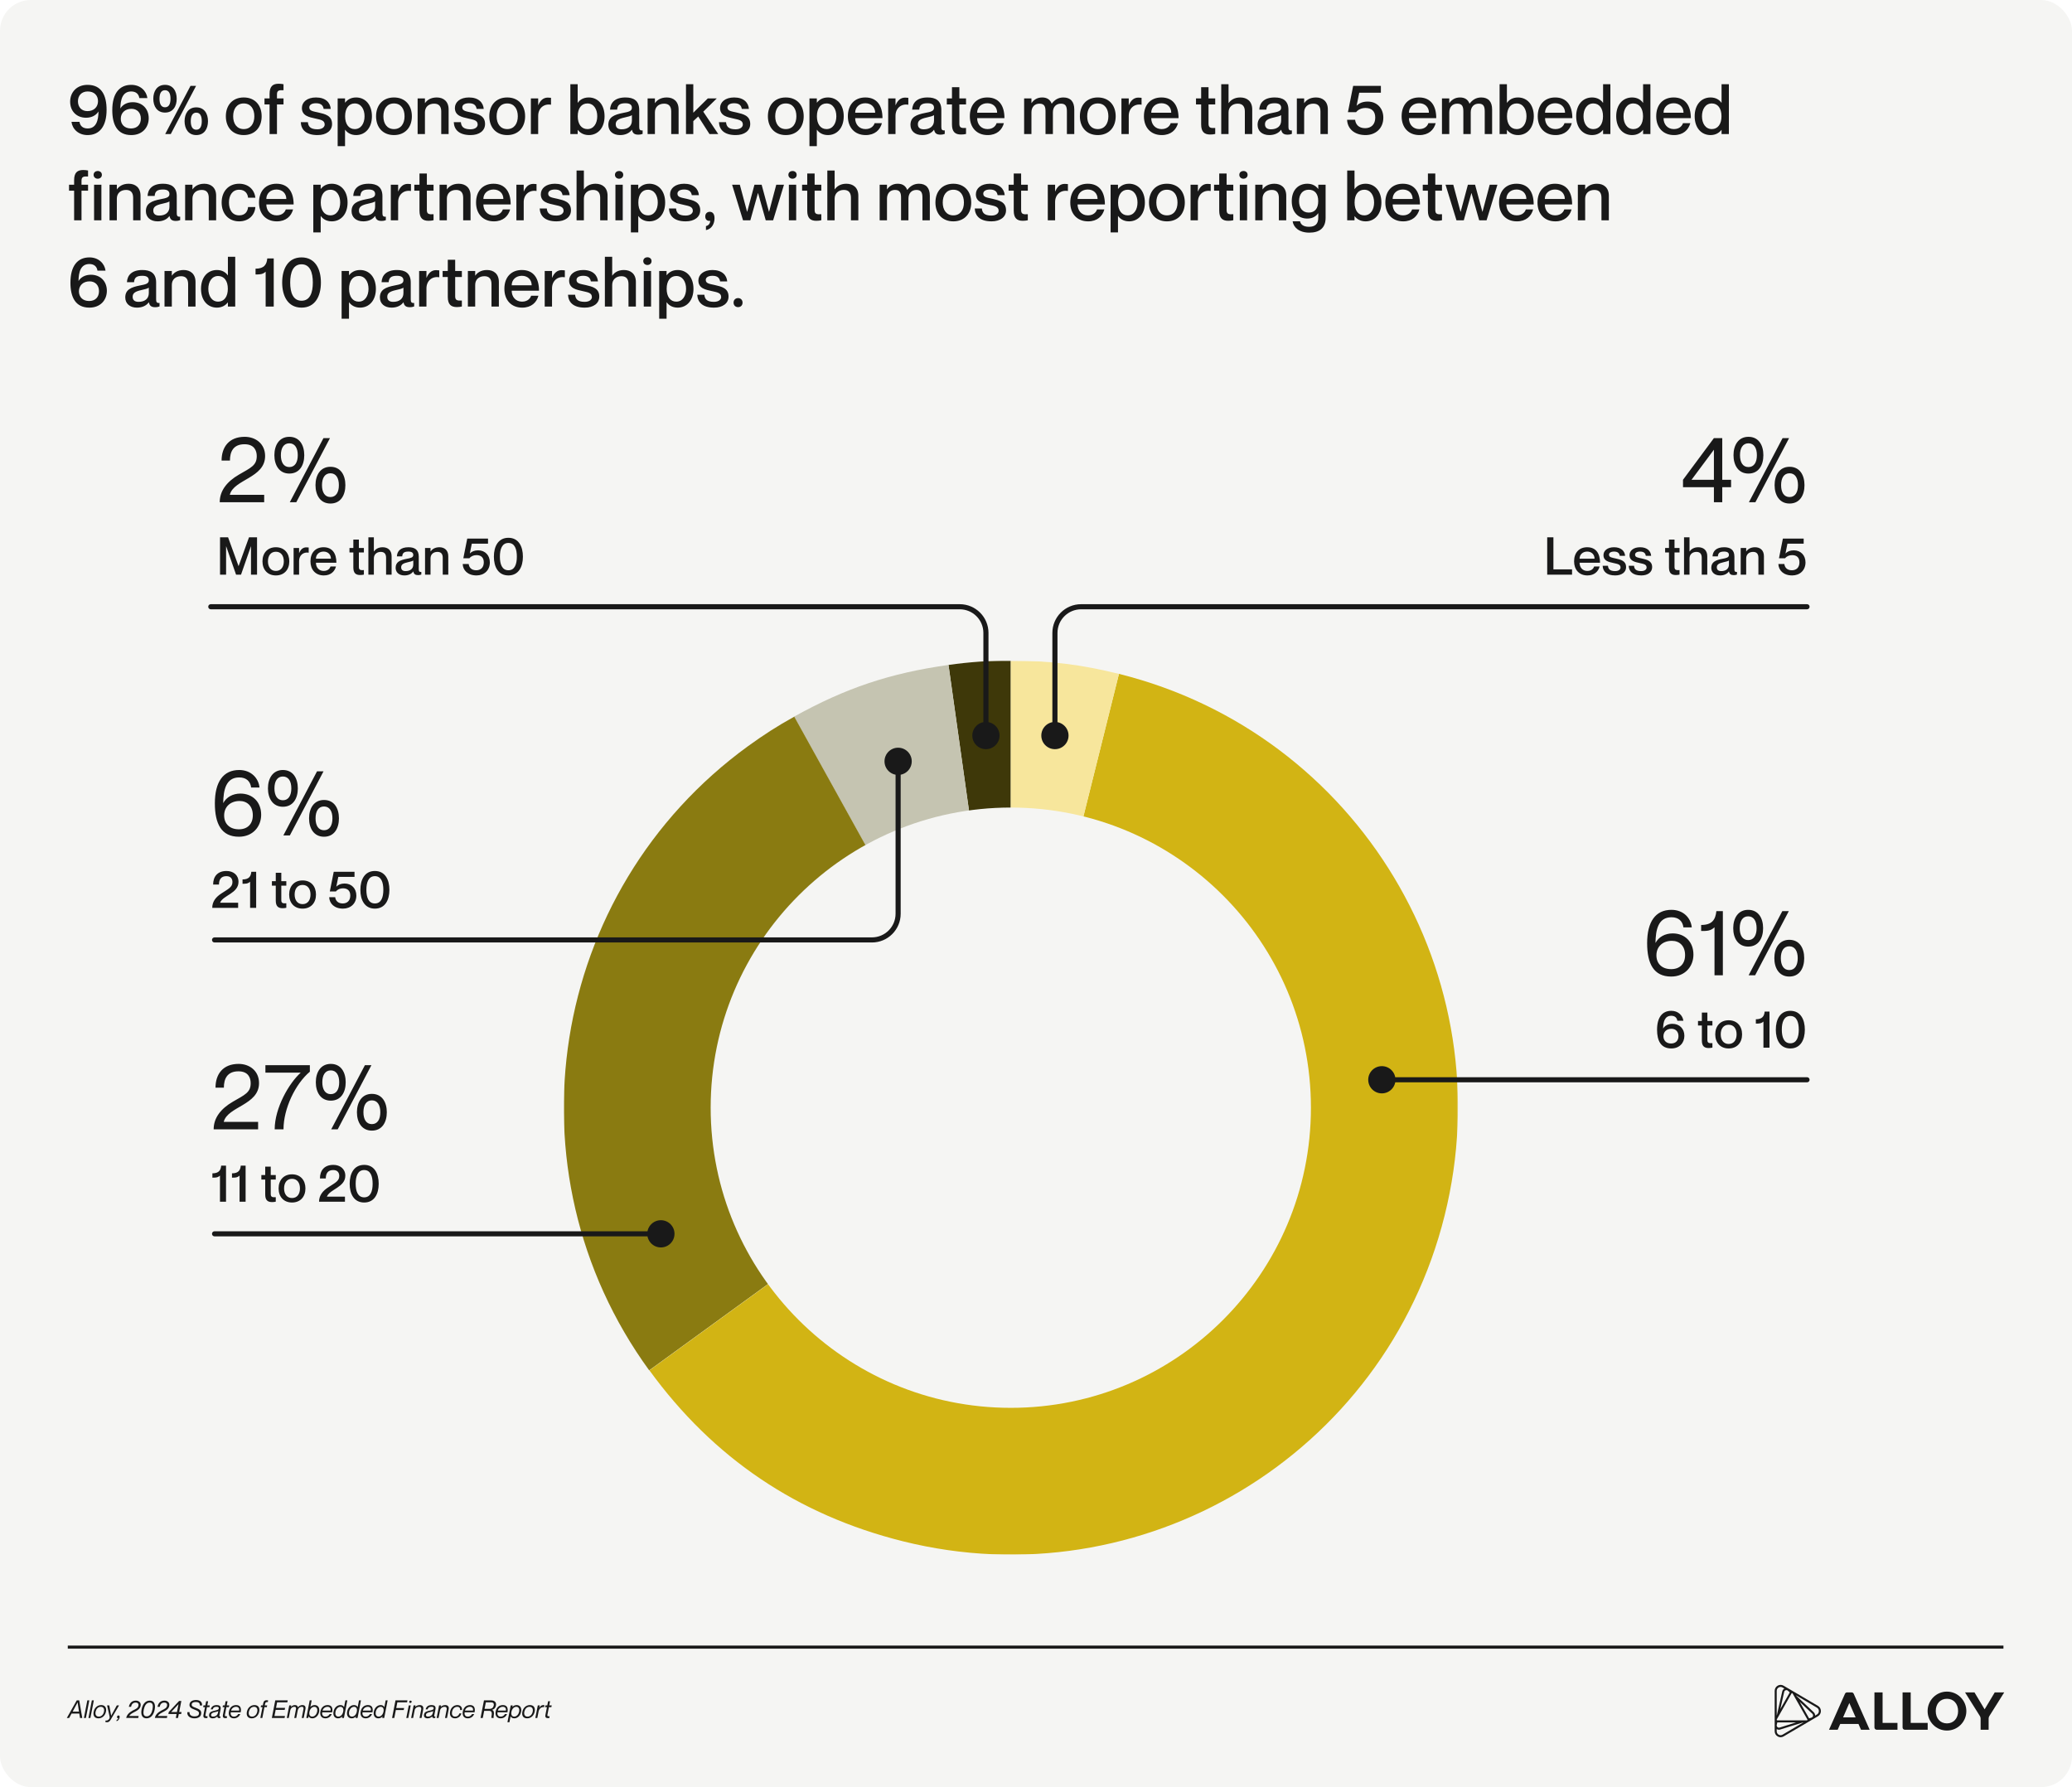 <?xml version="1.0" encoding="UTF-8"?>
<svg xmlns="http://www.w3.org/2000/svg" width="1345" height="1160" viewBox="0 0 1345 1160" fill="none">
  <rect width="1345" height="1160" rx="20" fill="#F5F5F3"></rect>
  <path d="M63.941 72.44V72.349C62.359 74.881 59.51 76.419 55.847 76.419C49.743 76.419 45.537 72.168 45.537 66.019C45.537 59.869 49.833 55.076 56.842 55.076C65.931 55.076 69.187 61.904 69.187 71.264C69.187 81.936 64.665 87.678 56.842 87.678C50.919 87.678 46.984 83.79 46.397 79.087H51.597C51.959 81.483 53.541 83.382 56.887 83.382C62.495 83.382 63.851 78.137 63.941 72.44ZM56.978 59.371C52.998 59.371 50.602 61.949 50.602 65.747C50.602 69.726 53.134 72.123 56.752 72.123C60.912 72.123 63.625 69.5 63.625 65.657C63.625 61.949 61.138 59.371 56.978 59.371ZM78.132 70.314V70.405C79.669 67.873 82.564 66.335 86.181 66.335C92.331 66.335 96.536 70.586 96.536 76.735C96.536 82.885 92.24 87.678 85.231 87.678C76.097 87.678 72.887 80.85 72.887 71.49C72.887 60.818 77.363 55.076 85.231 55.076C91.11 55.076 95.044 58.964 95.677 63.667H90.431C90.115 61.27 88.487 59.371 85.186 59.371C79.534 59.371 78.222 64.617 78.132 70.314ZM85.05 83.382C89.075 83.382 91.426 80.805 91.426 77.007C91.426 73.027 88.894 70.631 85.322 70.631C81.162 70.631 78.403 73.254 78.403 77.097C78.403 80.805 80.89 83.382 85.05 83.382ZM107.106 73.073C101.951 73.073 99.509 68.958 99.509 64.074C99.509 59.236 101.951 55.076 107.106 55.076C112.351 55.076 114.703 59.236 114.703 64.074C114.703 68.958 112.351 73.073 107.106 73.073ZM123.656 55.754H127.273L110.859 87H107.242L123.656 55.754ZM107.106 69.636C109.593 69.636 110.678 67.511 110.678 64.074C110.678 60.638 109.593 58.557 107.106 58.557C104.619 58.557 103.534 60.638 103.534 64.074C103.534 67.511 104.619 69.636 107.106 69.636ZM127.409 87.678C122.254 87.678 119.812 83.518 119.812 78.68C119.812 73.796 122.254 69.681 127.409 69.681C132.655 69.681 135.006 73.796 135.006 78.68C135.006 83.518 132.655 87.678 127.409 87.678ZM127.409 84.196C129.896 84.196 130.981 82.116 130.981 78.68C130.981 75.243 129.896 73.118 127.409 73.118C124.967 73.118 123.837 75.243 123.837 78.68C123.837 82.116 124.967 84.196 127.409 84.196ZM158.225 87.678C150.99 87.678 146.604 82.659 146.604 75.469C146.604 68.279 150.99 63.26 158.225 63.26C165.46 63.26 169.846 68.279 169.846 75.469C169.846 82.659 165.46 87.678 158.225 87.678ZM158.225 83.79C162.747 83.79 165.098 80.217 165.098 75.469C165.098 70.676 162.747 67.149 158.225 67.149C153.703 67.149 151.352 70.676 151.352 75.469C151.352 80.217 153.703 83.79 158.225 83.79ZM184.036 54.669V58.557C180.961 58.422 179.786 58.738 179.786 61.361V63.893H184.036V67.782H179.786V87H174.992V67.782H171.691V63.893H174.992V60.954C174.992 56.07 177.072 54.352 180.871 54.352C182.046 54.352 183.086 54.488 184.036 54.669ZM206.69 73.027C210.94 74.022 215.552 74.972 215.552 80.489C215.552 84.92 211.754 87.678 206.147 87.678C198.686 87.678 195.475 84.196 195.249 79.313H199.862C200.088 81.8 201.173 83.925 206.057 83.925C209.358 83.925 210.759 82.297 210.759 80.85C210.759 77.956 208.001 77.73 204.61 76.916C200.947 76.057 195.973 75.334 195.973 70.088C195.973 66.29 199.319 63.26 205.107 63.26C211.392 63.26 214.377 66.652 214.693 70.676H210.081C209.764 68.867 208.86 67.013 205.152 67.013C202.303 67.013 200.766 68.099 200.766 69.726C200.766 72.078 203.343 72.259 206.69 73.027ZM231.167 63.26C237.045 63.26 241.431 67.873 241.431 75.469C241.431 83.066 237.045 87.678 231.167 87.678C227.549 87.678 225.288 85.96 224.067 84.242H223.977V94.868H219.184V63.893H223.977V66.606H224.067C225.288 64.978 227.549 63.26 231.167 63.26ZM230.262 83.79C234.422 83.79 236.638 79.991 236.638 75.469C236.638 70.947 234.422 67.149 230.262 67.149C226.419 67.149 224.022 70.314 224.022 75.469C224.022 80.579 226.419 83.79 230.262 83.79ZM255.737 87.678C248.502 87.678 244.116 82.659 244.116 75.469C244.116 68.279 248.502 63.26 255.737 63.26C262.972 63.26 267.358 68.279 267.358 75.469C267.358 82.659 262.972 87.678 255.737 87.678ZM255.737 83.79C260.259 83.79 262.61 80.217 262.61 75.469C262.61 70.676 260.259 67.149 255.737 67.149C251.215 67.149 248.864 70.676 248.864 75.469C248.864 80.217 251.215 83.79 255.737 83.79ZM283.527 63.26C287.823 63.26 291.214 65.747 291.214 71.038V87H286.421V72.394C286.421 69.274 285.11 67.285 281.854 67.285C278.191 67.285 275.84 69.5 275.84 72.937V87H271.092V63.893H275.84V66.878H275.93C277.151 65.069 279.548 63.26 283.527 63.26ZM306.001 73.027C310.252 74.022 314.864 74.972 314.864 80.489C314.864 84.92 311.066 87.678 305.459 87.678C297.998 87.678 294.787 84.196 294.561 79.313H299.173C299.399 81.8 300.485 83.925 305.368 83.925C308.669 83.925 310.071 82.297 310.071 80.85C310.071 77.956 307.313 77.73 303.921 76.916C300.258 76.057 295.284 75.334 295.284 70.088C295.284 66.29 298.631 63.26 304.419 63.26C310.704 63.26 313.688 66.652 314.005 70.676H309.393C309.076 68.867 308.172 67.013 304.464 67.013C301.615 67.013 300.078 68.099 300.078 69.726C300.078 72.078 302.655 72.259 306.001 73.027ZM329.249 87.678C322.014 87.678 317.628 82.659 317.628 75.469C317.628 68.279 322.014 63.26 329.249 63.26C336.484 63.26 340.87 68.279 340.87 75.469C340.87 82.659 336.484 87.678 329.249 87.678ZM329.249 83.79C333.771 83.79 336.122 80.217 336.122 75.469C336.122 70.676 333.771 67.149 329.249 67.149C324.727 67.149 322.376 70.676 322.376 75.469C322.376 80.217 324.727 83.79 329.249 83.79ZM355.592 63.351C356.406 63.351 356.994 63.396 357.672 63.486V67.963H357.582C353.015 67.194 349.352 70.269 349.352 75.198V87H344.604V63.893H349.352V68.234H349.442C350.663 65.34 352.562 63.351 355.592 63.351ZM382.175 63.26C388.054 63.26 392.44 67.873 392.44 75.469C392.44 83.066 388.054 87.678 382.175 87.678C378.558 87.678 376.297 85.915 375.076 84.332H374.985V87H370.237V54.669H374.985V66.697H375.076C376.297 64.933 378.558 63.26 382.175 63.26ZM381.316 83.79C385.476 83.79 387.692 79.991 387.692 75.469C387.692 70.947 385.476 67.149 381.316 67.149C377.427 67.149 375.031 70.314 375.031 75.469C375.031 80.579 377.427 83.79 381.316 83.79ZM410.186 69.953C410.186 68.279 409.191 67.013 406.026 67.013C402.227 67.013 400.826 68.189 400.6 71.173H395.987C396.213 66.742 399.062 63.26 406.026 63.26C411.136 63.26 414.934 65.205 414.934 71.354V82.343C414.934 83.97 415.296 84.829 417.15 84.649V86.91C416.064 87.317 415.296 87.407 414.391 87.407C411.859 87.407 410.683 86.503 410.231 84.242H410.141C408.694 86.276 406.071 87.678 402.499 87.678C397.796 87.678 394.902 84.965 394.902 81.076C394.902 76.012 398.655 74.429 404.443 73.299C408.015 72.62 410.186 72.168 410.186 69.953ZM403.539 83.925C407.473 83.925 410.186 81.981 410.186 78.228V74.746C409.417 75.288 407.563 75.831 405.348 76.283C401.414 77.142 399.695 78.273 399.695 80.624C399.695 82.749 400.961 83.925 403.539 83.925ZM432.814 63.26C437.11 63.26 440.501 65.747 440.501 71.038V87H435.708V72.394C435.708 69.274 434.397 67.285 431.141 67.285C427.478 67.285 425.127 69.5 425.127 72.937V87H420.379V63.893H425.127V66.878H425.217C426.438 65.069 428.835 63.26 432.814 63.26ZM445.295 87V54.669H450.043V73.163L459.449 63.893H465.282L456.509 72.485L466.231 87H460.534L453.254 75.605L450.043 78.635V87H445.295ZM478.129 73.027C482.38 74.022 486.992 74.972 486.992 80.489C486.992 84.92 483.194 87.678 477.587 87.678C470.126 87.678 466.915 84.196 466.689 79.313H471.301C471.527 81.8 472.613 83.925 477.496 83.925C480.797 83.925 482.199 82.297 482.199 80.85C482.199 77.956 479.441 77.73 476.049 76.916C472.386 76.057 467.412 75.334 467.412 70.088C467.412 66.29 470.759 63.26 476.547 63.26C482.832 63.26 485.816 66.652 486.133 70.676H481.521C481.204 68.867 480.3 67.013 476.592 67.013C473.743 67.013 472.206 68.099 472.206 69.726C472.206 72.078 474.783 72.259 478.129 73.027ZM510.087 87.678C502.852 87.678 498.466 82.659 498.466 75.469C498.466 68.279 502.852 63.26 510.087 63.26C517.322 63.26 521.708 68.279 521.708 75.469C521.708 82.659 517.322 87.678 510.087 87.678ZM510.087 83.79C514.609 83.79 516.96 80.217 516.96 75.469C516.96 70.676 514.609 67.149 510.087 67.149C505.565 67.149 503.214 70.676 503.214 75.469C503.214 80.217 505.565 83.79 510.087 83.79ZM537.425 63.26C543.303 63.26 547.689 67.873 547.689 75.469C547.689 83.066 543.303 87.678 537.425 87.678C533.807 87.678 531.546 85.96 530.325 84.242H530.235V94.868H525.442V63.893H530.235V66.606H530.325C531.546 64.978 533.807 63.26 537.425 63.26ZM536.52 83.79C540.681 83.79 542.896 79.991 542.896 75.469C542.896 70.947 540.681 67.149 536.52 67.149C532.677 67.149 530.28 70.314 530.28 75.469C530.28 80.579 532.677 83.79 536.52 83.79ZM561.814 83.79C565.748 83.79 567.331 81.348 567.738 79.946H572.486C571.31 84.332 567.873 87.678 561.95 87.678C554.76 87.678 550.374 82.704 550.374 75.469C550.374 67.963 554.76 63.26 561.724 63.26C569.185 63.26 572.847 68.46 572.847 76.69H555.122C555.122 80.579 557.609 83.79 561.814 83.79ZM561.724 67.013C557.88 67.013 555.122 69.591 555.122 73.163H568.099C568.099 69.591 565.567 67.013 561.724 67.013ZM587.543 63.351C588.357 63.351 588.945 63.396 589.623 63.486V67.963H589.533C584.966 67.194 581.303 70.269 581.303 75.198V87H576.555V63.893H581.303V68.234H581.393C582.614 65.34 584.513 63.351 587.543 63.351ZM606.303 69.953C606.303 68.279 605.308 67.013 602.143 67.013C598.344 67.013 596.943 68.189 596.716 71.173H592.104C592.33 66.742 595.179 63.26 602.143 63.26C607.252 63.26 611.051 65.205 611.051 71.354V82.343C611.051 83.97 611.413 84.829 613.267 84.649V86.91C612.181 87.317 611.413 87.407 610.508 87.407C607.976 87.407 606.8 86.503 606.348 84.242H606.258C604.811 86.276 602.188 87.678 598.616 87.678C593.913 87.678 591.019 84.965 591.019 81.076C591.019 76.012 594.772 74.429 600.56 73.299C604.132 72.62 606.303 72.168 606.303 69.953ZM599.656 83.925C603.59 83.925 606.303 81.981 606.303 78.228V74.746C605.534 75.288 603.68 75.831 601.464 76.283C597.53 77.142 595.812 78.273 595.812 80.624C595.812 82.749 597.078 83.925 599.656 83.925ZM627.088 63.893V67.782H622.747V80.308C622.747 82.93 624.013 83.247 627.088 83.066V86.955C626.138 87.181 625.098 87.317 623.832 87.317C620.033 87.317 617.953 85.598 617.953 80.715V67.782H614.607V63.893H617.953V56.613H622.747V63.893H627.088ZM640.989 83.79C644.923 83.79 646.506 81.348 646.913 79.946H651.661C650.485 84.332 647.048 87.678 641.125 87.678C633.935 87.678 629.549 82.704 629.549 75.469C629.549 67.963 633.935 63.26 640.899 63.26C648.36 63.26 652.023 68.46 652.023 76.69H634.297C634.297 80.579 636.784 83.79 640.989 83.79ZM640.899 67.013C637.055 67.013 634.297 69.591 634.297 73.163H647.275C647.275 69.591 644.742 67.013 640.899 67.013ZM690.297 63.26C694.954 63.26 697.351 66.064 697.351 71.038V87H692.558V72.394C692.558 69.274 691.925 67.285 688.669 67.285C685.458 67.285 683.469 69.5 683.469 72.937V87H678.675V72.394C678.675 69.274 678.042 67.285 674.741 67.285C671.576 67.285 669.541 69.5 669.541 72.937V87H664.793V63.893H669.541V66.878H669.632C670.853 65.069 673.023 63.26 676.505 63.26C679.761 63.26 681.705 64.752 682.655 67.239H682.745C684.463 65.024 686.724 63.26 690.297 63.26ZM712.607 87.678C705.372 87.678 700.986 82.659 700.986 75.469C700.986 68.279 705.372 63.26 712.607 63.26C719.842 63.26 724.228 68.279 724.228 75.469C724.228 82.659 719.842 87.678 712.607 87.678ZM712.607 83.79C717.129 83.79 719.48 80.217 719.48 75.469C719.48 70.676 717.129 67.149 712.607 67.149C708.085 67.149 705.734 70.676 705.734 75.469C705.734 80.217 708.085 83.79 712.607 83.79ZM738.95 63.351C739.764 63.351 740.352 63.396 741.03 63.486V67.963H740.94C736.372 67.194 732.71 70.269 732.71 75.198V87H727.962V63.893H732.71V68.234H732.8C734.021 65.34 735.92 63.351 738.95 63.351ZM754.001 83.79C757.935 83.79 759.517 81.348 759.924 79.946H764.672C763.497 84.332 760.06 87.678 754.136 87.678C746.947 87.678 742.56 82.704 742.56 75.469C742.56 67.963 746.947 63.26 753.91 63.26C761.371 63.26 765.034 68.46 765.034 76.69H747.308C747.308 80.579 749.795 83.79 754.001 83.79ZM753.91 67.013C750.067 67.013 747.308 69.591 747.308 73.163H760.286C760.286 69.591 757.754 67.013 753.91 67.013ZM788.838 63.893V67.782H784.497V80.308C784.497 82.93 785.763 83.247 788.838 83.066V86.955C787.889 87.181 786.849 87.317 785.582 87.317C781.784 87.317 779.704 85.598 779.704 80.715V67.782H776.358V63.893H779.704V56.613H784.497V63.893H788.838ZM805.086 63.26C809.472 63.26 812.863 65.747 812.863 71.038V87H808.07V72.394C808.07 69.274 806.759 67.285 803.458 67.285C799.976 67.285 797.489 69.5 797.489 72.937V87H792.741V54.669H797.489V66.878H797.58C798.8 65.069 801.197 63.26 805.086 63.26ZM831.63 69.953C831.63 68.279 830.635 67.013 827.47 67.013C823.671 67.013 822.27 68.189 822.044 71.173H817.431C817.657 66.742 820.506 63.26 827.47 63.26C832.58 63.26 836.378 65.205 836.378 71.354V82.343C836.378 83.97 836.74 84.829 838.594 84.649V86.91C837.508 87.317 836.74 87.407 835.835 87.407C833.303 87.407 832.127 86.503 831.675 84.242H831.585C830.138 86.276 827.515 87.678 823.943 87.678C819.24 87.678 816.346 84.965 816.346 81.076C816.346 76.012 820.099 74.429 825.887 73.299C829.459 72.62 831.63 72.168 831.63 69.953ZM824.983 83.925C828.917 83.925 831.63 81.981 831.63 78.228V74.746C830.861 75.288 829.007 75.831 826.792 76.283C822.858 77.142 821.139 78.273 821.139 80.624C821.139 82.749 822.405 83.925 824.983 83.925ZM854.258 63.26C858.554 63.26 861.945 65.747 861.945 71.038V87H857.152V72.394C857.152 69.274 855.841 67.285 852.585 67.285C848.922 67.285 846.571 69.5 846.571 72.937V87H841.823V63.893H846.571V66.878H846.661C847.882 65.069 850.279 63.26 854.258 63.26ZM887.831 65.928C893.845 65.928 897.96 70.269 897.96 76.374C897.96 83.337 892.94 87.678 886.429 87.678C878.787 87.678 874.627 83.156 874.446 77.775H879.646C879.962 80.579 881.816 83.202 886.157 83.202C890.001 83.202 892.714 80.85 892.714 76.328C892.714 72.078 890.227 70.088 886.429 70.088C883.987 70.088 881.771 70.947 880.279 72.801H874.988L878.38 55.754H896.377V60.185H882.314L880.641 68.551V68.641C882.269 66.968 884.575 65.928 887.831 65.928ZM921.282 83.79C925.216 83.79 926.798 81.348 927.205 79.946H931.953C930.778 84.332 927.341 87.678 921.417 87.678C914.228 87.678 909.841 82.704 909.841 75.469C909.841 67.963 914.228 63.26 921.191 63.26C928.652 63.26 932.315 68.46 932.315 76.69H914.589C914.589 80.579 917.076 83.79 921.282 83.79ZM921.191 67.013C917.348 67.013 914.589 69.591 914.589 73.163H927.567C927.567 69.591 925.035 67.013 921.191 67.013ZM961.526 63.26C966.184 63.26 968.58 66.064 968.58 71.038V87H963.787V72.394C963.787 69.274 963.154 67.285 959.898 67.285C956.688 67.285 954.698 69.5 954.698 72.937V87H949.905V72.394C949.905 69.274 949.272 67.285 945.971 67.285C942.806 67.285 940.771 69.5 940.771 72.937V87H936.023V63.893H940.771V66.878H940.861C942.082 65.069 944.253 63.26 947.734 63.26C950.99 63.26 952.935 64.752 953.884 67.239H953.975C955.693 65.024 957.954 63.26 961.526 63.26ZM985.374 63.26C991.252 63.26 995.638 67.873 995.638 75.469C995.638 83.066 991.252 87.678 985.374 87.678C981.756 87.678 979.495 85.915 978.274 84.332H978.184V87H973.436V54.669H978.184V66.697H978.274C979.495 64.933 981.756 63.26 985.374 63.26ZM984.515 83.79C988.675 83.79 990.89 79.991 990.89 75.469C990.89 70.947 988.675 67.149 984.515 67.149C980.626 67.149 978.229 70.314 978.229 75.469C978.229 80.579 980.626 83.79 984.515 83.79ZM1009.63 83.79C1013.57 83.79 1015.15 81.348 1015.56 79.946H1020.3C1019.13 84.332 1015.69 87.678 1009.77 87.678C1002.58 87.678 998.191 82.704 998.191 75.469C998.191 67.963 1002.58 63.26 1009.54 63.26C1017 63.26 1020.66 68.46 1020.66 76.69H1002.94C1002.94 80.579 1005.43 83.79 1009.63 83.79ZM1009.54 67.013C1005.7 67.013 1002.94 69.591 1002.94 73.163H1015.92C1015.92 69.591 1013.38 67.013 1009.54 67.013ZM1040.61 66.697V54.669H1045.35V87H1040.61V84.332H1040.52C1039.29 85.915 1037.03 87.678 1033.46 87.678C1027.54 87.678 1023.15 83.066 1023.15 75.469C1023.15 67.873 1027.54 63.26 1033.46 63.26C1037.03 63.26 1039.29 64.933 1040.52 66.697H1040.61ZM1034.28 83.79C1038.16 83.79 1040.56 80.579 1040.56 75.469C1040.56 70.314 1038.16 67.149 1034.28 67.149C1030.12 67.149 1027.9 70.947 1027.9 75.469C1027.9 79.991 1030.12 83.79 1034.28 83.79ZM1066.58 66.697V54.669H1071.33V87H1066.58V84.332H1066.49C1065.27 85.915 1063.01 87.678 1059.44 87.678C1053.51 87.678 1049.13 83.066 1049.13 75.469C1049.13 67.873 1053.51 63.26 1059.44 63.26C1063.01 63.26 1065.27 64.933 1066.49 66.697H1066.58ZM1060.25 83.79C1064.14 83.79 1066.54 80.579 1066.54 75.469C1066.54 70.314 1064.14 67.149 1060.25 67.149C1056.09 67.149 1053.88 70.947 1053.88 75.469C1053.88 79.991 1056.09 83.79 1060.25 83.79ZM1086.54 83.79C1090.48 83.79 1092.06 81.348 1092.47 79.946H1097.22C1096.04 84.332 1092.6 87.678 1086.68 87.678C1079.49 87.678 1075.1 82.704 1075.1 75.469C1075.1 67.963 1079.49 63.26 1086.45 63.26C1093.91 63.26 1097.58 68.46 1097.58 76.69H1079.85C1079.85 80.579 1082.34 83.79 1086.54 83.79ZM1086.45 67.013C1082.61 67.013 1079.85 69.591 1079.85 73.163H1092.83C1092.83 69.591 1090.3 67.013 1086.45 67.013ZM1117.52 66.697V54.669H1122.27V87H1117.52V84.332H1117.43C1116.21 85.915 1113.95 87.678 1110.37 87.678C1104.45 87.678 1100.06 83.066 1100.06 75.469C1100.06 67.873 1104.45 63.26 1110.37 63.26C1113.95 63.26 1116.21 64.933 1117.43 66.697H1117.52ZM1111.19 83.79C1115.08 83.79 1117.47 80.579 1117.47 75.469C1117.47 70.314 1115.08 67.149 1111.19 67.149C1107.03 67.149 1104.81 70.947 1104.81 75.469C1104.81 79.991 1107.03 83.79 1111.19 83.79ZM57.159 110.669V114.557C54.084 114.422 52.908 114.738 52.908 117.361V119.893H57.159V123.782H52.908V143H48.115V123.782H44.814V119.893H48.115V116.954C48.115 112.07 50.195 110.352 53.993 110.352C55.169 110.352 56.209 110.488 57.159 110.669ZM63.424 116.004C62.112 116.004 60.756 115.1 60.756 113.472C60.756 111.844 62.112 110.985 63.424 110.985C64.825 110.985 66.137 111.844 66.137 113.472C66.137 115.1 64.825 116.004 63.424 116.004ZM61.072 143V119.893H65.82V143H61.072ZM83.535 119.26C87.83 119.26 91.222 121.747 91.222 127.038V143H86.429V128.394C86.429 125.274 85.117 123.285 81.862 123.285C78.199 123.285 75.847 125.5 75.847 128.937V143H71.1V119.893H75.847V122.878H75.938C77.159 121.069 79.555 119.26 83.535 119.26ZM109.988 125.953C109.988 124.279 108.993 123.013 105.828 123.013C102.03 123.013 100.628 124.189 100.402 127.173H95.79C96.016 122.742 98.865 119.26 105.828 119.26C110.938 119.26 114.736 121.205 114.736 127.354V138.342C114.736 139.97 115.098 140.83 116.952 140.649V142.91C115.867 143.317 115.098 143.407 114.194 143.407C111.661 143.407 110.486 142.503 110.033 140.242H109.943C108.496 142.277 105.873 143.678 102.301 143.678C97.598 143.678 94.704 140.965 94.704 137.076C94.704 132.012 98.457 130.429 104.245 129.299C107.818 128.62 109.988 128.168 109.988 125.953ZM103.341 139.925C107.275 139.925 109.988 137.981 109.988 134.228V130.746C109.22 131.288 107.366 131.831 105.15 132.283C101.216 133.142 99.498 134.273 99.498 136.624C99.498 138.749 100.764 139.925 103.341 139.925ZM132.616 119.26C136.912 119.26 140.304 121.747 140.304 127.038V143H135.51V128.394C135.51 125.274 134.199 123.285 130.943 123.285C127.281 123.285 124.929 125.5 124.929 128.937V143H120.181V119.893H124.929V122.878H125.02C126.241 121.069 128.637 119.26 132.616 119.26ZM165.762 128.349H161.014C160.834 125.998 159.341 123.149 155.272 123.149C150.614 123.149 148.625 127.128 148.625 131.469C148.625 135.81 150.569 139.789 155.272 139.789C159.341 139.789 160.834 136.986 161.014 134.408H165.762C165.401 139.744 161.286 143.678 155.272 143.678C148.353 143.678 143.877 138.704 143.877 131.469C143.877 124.234 148.353 119.26 155.226 119.26C161.241 119.26 165.175 123.104 165.762 128.349ZM179.571 139.789C183.505 139.789 185.087 137.348 185.494 135.946H190.242C189.067 140.332 185.63 143.678 179.706 143.678C172.517 143.678 168.13 138.704 168.13 131.469C168.13 123.963 172.517 119.26 179.48 119.26C186.941 119.26 190.604 124.46 190.604 132.69H172.878C172.878 136.579 175.365 139.789 179.571 139.789ZM179.48 123.013C175.637 123.013 172.878 125.591 172.878 129.163H185.856C185.856 125.591 183.324 123.013 179.48 123.013ZM215.358 119.26C221.236 119.26 225.622 123.872 225.622 131.469C225.622 139.066 221.236 143.678 215.358 143.678C211.74 143.678 209.479 141.96 208.258 140.242H208.168V150.868H203.375V119.893H208.168V122.606H208.258C209.479 120.978 211.74 119.26 215.358 119.26ZM214.453 139.789C218.614 139.789 220.829 135.991 220.829 131.469C220.829 126.947 218.614 123.149 214.453 123.149C210.61 123.149 208.213 126.314 208.213 131.469C208.213 136.579 210.61 139.789 214.453 139.789ZM243.5 125.953C243.5 124.279 242.505 123.013 239.34 123.013C235.542 123.013 234.14 124.189 233.914 127.173H229.301C229.528 122.742 232.376 119.26 239.34 119.26C244.45 119.26 248.248 121.205 248.248 127.354V138.342C248.248 139.97 248.61 140.83 250.464 140.649V142.91C249.379 143.317 248.61 143.407 247.705 143.407C245.173 143.407 243.998 142.503 243.545 140.242H243.455C242.008 142.277 239.385 143.678 235.813 143.678C231.11 143.678 228.216 140.965 228.216 137.076C228.216 132.012 231.969 130.429 237.757 129.299C241.33 128.62 243.5 128.168 243.5 125.953ZM236.853 139.925C240.787 139.925 243.5 137.981 243.5 134.228V130.746C242.731 131.288 240.877 131.831 238.662 132.283C234.728 133.142 233.009 134.273 233.009 136.624C233.009 138.749 234.276 139.925 236.853 139.925ZM264.681 119.351C265.495 119.351 266.083 119.396 266.761 119.486V123.963H266.671C262.104 123.194 258.441 126.269 258.441 131.198V143H253.693V119.893H258.441V124.234H258.531C259.752 121.34 261.652 119.351 264.681 119.351ZM281.429 119.893V123.782H277.088V136.308C277.088 138.93 278.354 139.247 281.429 139.066V142.955C280.48 143.181 279.44 143.317 278.173 143.317C274.375 143.317 272.295 141.598 272.295 136.715V123.782H268.949V119.893H272.295V112.613H277.088V119.893H281.429ZM297.767 119.26C302.063 119.26 305.454 121.747 305.454 127.038V143H300.661V128.394C300.661 125.274 299.35 123.285 296.094 123.285C292.431 123.285 290.08 125.5 290.08 128.937V143H285.332V119.893H290.08V122.878H290.17C291.391 121.069 293.788 119.26 297.767 119.26ZM320.468 139.789C324.402 139.789 325.984 137.348 326.391 135.946H331.139C329.964 140.332 326.527 143.678 320.603 143.678C313.414 143.678 309.027 138.704 309.027 131.469C309.027 123.963 313.414 119.26 320.377 119.26C327.838 119.26 331.501 124.46 331.501 132.69H313.775C313.775 136.579 316.262 139.789 320.468 139.789ZM320.377 123.013C316.534 123.013 313.775 125.591 313.775 129.163H326.753C326.753 125.591 324.221 123.013 320.377 123.013ZM346.197 119.351C347.011 119.351 347.599 119.396 348.277 119.486V123.963H348.186C343.619 123.194 339.957 126.269 339.957 131.198V143H335.209V119.893H339.957V124.234H340.047C341.268 121.34 343.167 119.351 346.197 119.351ZM361.772 129.027C366.023 130.022 370.635 130.972 370.635 136.489C370.635 140.92 366.837 143.678 361.23 143.678C353.769 143.678 350.558 140.196 350.332 135.313H354.944C355.17 137.8 356.256 139.925 361.139 139.925C364.44 139.925 365.842 138.297 365.842 136.85C365.842 133.956 363.084 133.73 359.692 132.916C356.029 132.057 351.055 131.334 351.055 126.088C351.055 122.29 354.402 119.26 360.19 119.26C366.475 119.26 369.459 122.652 369.776 126.676H365.164C364.847 124.867 363.943 123.013 360.235 123.013C357.386 123.013 355.849 124.099 355.849 125.726C355.849 128.078 358.426 128.259 361.772 129.027ZM386.611 119.26C390.997 119.26 394.389 121.747 394.389 127.038V143H389.596V128.394C389.596 125.274 388.284 123.285 384.983 123.285C381.501 123.285 379.014 125.5 379.014 128.937V143H374.266V110.669H379.014V122.878H379.105C380.326 121.069 382.722 119.26 386.611 119.26ZM401.851 116.004C400.539 116.004 399.183 115.1 399.183 113.472C399.183 111.844 400.539 110.985 401.851 110.985C403.252 110.985 404.564 111.844 404.564 113.472C404.564 115.1 403.252 116.004 401.851 116.004ZM399.499 143V119.893H404.247V143H399.499ZM421.509 119.26C427.388 119.26 431.774 123.872 431.774 131.469C431.774 139.066 427.388 143.678 421.509 143.678C417.892 143.678 415.631 141.96 414.41 140.242H414.32V150.868H409.526V119.893H414.32V122.606H414.41C415.631 120.978 417.892 119.26 421.509 119.26ZM420.605 139.789C424.765 139.789 426.981 135.991 426.981 131.469C426.981 126.947 424.765 123.149 420.605 123.149C416.761 123.149 414.365 126.314 414.365 131.469C414.365 136.579 416.761 139.789 420.605 139.789ZM445.672 129.027C449.923 130.022 454.535 130.972 454.535 136.489C454.535 140.92 450.737 143.678 445.13 143.678C437.669 143.678 434.458 140.196 434.232 135.313H438.844C439.07 137.8 440.156 139.925 445.039 139.925C448.34 139.925 449.742 138.297 449.742 136.85C449.742 133.956 446.984 133.73 443.592 132.916C439.93 132.057 434.956 131.334 434.956 126.088C434.956 122.29 438.302 119.26 444.09 119.26C450.375 119.26 453.36 122.652 453.676 126.676H449.064C448.747 124.867 447.843 123.013 444.135 123.013C441.286 123.013 439.749 124.099 439.749 125.726C439.749 128.078 442.326 128.259 445.672 129.027ZM461.013 143.317C459.25 143.633 457.803 142.638 457.803 140.513C457.803 138.569 459.114 137.483 460.742 137.483C462.777 137.483 463.817 139.111 463.817 141.643C463.817 144.944 462.189 148.698 458.255 149.331V146.753C459.928 146.437 461.013 145.035 461.013 143.317ZM482.326 143L475.226 119.893H480.246L484.948 137.438H485.039L489.742 119.893H494.399L499.147 137.438H499.238L503.895 119.893H508.914L501.86 143H497.067L492.093 125.365H492.003L487.074 143H482.326ZM514.431 116.004C513.12 116.004 511.763 115.1 511.763 113.472C511.763 111.844 513.12 110.985 514.431 110.985C515.833 110.985 517.144 111.844 517.144 113.472C517.144 115.1 515.833 116.004 514.431 116.004ZM512.08 143V119.893H516.828V143H512.08ZM533.14 119.893V123.782H528.799V136.308C528.799 138.93 530.065 139.247 533.14 139.066V142.955C532.191 143.181 531.151 143.317 529.885 143.317C526.086 143.317 524.006 141.598 524.006 136.715V123.782H520.66V119.893H524.006V112.613H528.799V119.893H533.14ZM549.388 119.26C553.774 119.26 557.166 121.747 557.166 127.038V143H552.372V128.394C552.372 125.274 551.061 123.285 547.76 123.285C544.278 123.285 541.791 125.5 541.791 128.937V143H537.043V110.669H541.791V122.878H541.882C543.103 121.069 545.499 119.26 549.388 119.26ZM596.526 119.26C601.184 119.26 603.58 122.064 603.58 127.038V143H598.787V128.394C598.787 125.274 598.154 123.285 594.898 123.285C591.688 123.285 589.698 125.5 589.698 128.937V143H584.905V128.394C584.905 125.274 584.272 123.285 580.971 123.285C577.805 123.285 575.771 125.5 575.771 128.937V143H571.023V119.893H575.771V122.878H575.861C577.082 121.069 579.252 119.26 582.734 119.26C585.99 119.26 587.934 120.752 588.884 123.239H588.974C590.693 121.024 592.954 119.26 596.526 119.26ZM618.836 143.678C611.601 143.678 607.215 138.659 607.215 131.469C607.215 124.279 611.601 119.26 618.836 119.26C626.071 119.26 630.457 124.279 630.457 131.469C630.457 138.659 626.071 143.678 618.836 143.678ZM618.836 139.789C623.358 139.789 625.709 136.217 625.709 131.469C625.709 126.676 623.358 123.149 618.836 123.149C614.314 123.149 611.963 126.676 611.963 131.469C611.963 136.217 614.314 139.789 618.836 139.789ZM644.184 129.027C648.435 130.022 653.047 130.972 653.047 136.489C653.047 140.92 649.249 143.678 643.642 143.678C636.181 143.678 632.97 140.196 632.744 135.313H637.356C637.583 137.8 638.668 139.925 643.551 139.925C646.852 139.925 648.254 138.297 648.254 136.85C648.254 133.956 645.496 133.73 642.104 132.916C638.442 132.057 633.468 131.334 633.468 126.088C633.468 122.29 636.814 119.26 642.602 119.26C648.887 119.26 651.872 122.652 652.188 126.676H647.576C647.259 124.867 646.355 123.013 642.647 123.013C639.798 123.013 638.261 124.099 638.261 125.726C638.261 128.078 640.838 128.259 644.184 129.027ZM667.182 119.893V123.782H662.841V136.308C662.841 138.93 664.107 139.247 667.182 139.066V142.955C666.233 143.181 665.193 143.317 663.926 143.317C660.128 143.317 658.048 141.598 658.048 136.715V123.782H654.702V119.893H658.048V112.613H662.841V119.893H667.182ZM691.136 119.351C691.95 119.351 692.538 119.396 693.216 119.486V123.963H693.126C688.559 123.194 684.896 126.269 684.896 131.198V143H680.148V119.893H684.896V124.234H684.987C686.208 121.34 688.107 119.351 691.136 119.351ZM706.187 139.789C710.121 139.789 711.704 137.348 712.111 135.946H716.859C715.683 140.332 712.246 143.678 706.323 143.678C699.133 143.678 694.747 138.704 694.747 131.469C694.747 123.963 699.133 119.26 706.097 119.26C713.558 119.26 717.221 124.46 717.221 132.69H699.495C699.495 136.579 701.982 139.789 706.187 139.789ZM706.097 123.013C702.253 123.013 699.495 125.591 699.495 129.163H712.473C712.473 125.591 709.94 123.013 706.097 123.013ZM732.911 119.26C738.79 119.26 743.176 123.872 743.176 131.469C743.176 139.066 738.79 143.678 732.911 143.678C729.294 143.678 727.033 141.96 725.812 140.242H725.721V150.868H720.928V119.893H725.721V122.606H725.812C727.033 120.978 729.294 119.26 732.911 119.26ZM732.007 139.789C736.167 139.789 738.383 135.991 738.383 131.469C738.383 126.947 736.167 123.149 732.007 123.149C728.163 123.149 725.767 126.314 725.767 131.469C725.767 136.579 728.163 139.789 732.007 139.789ZM757.481 143.678C750.246 143.678 745.86 138.659 745.86 131.469C745.86 124.279 750.246 119.26 757.481 119.26C764.716 119.26 769.102 124.279 769.102 131.469C769.102 138.659 764.716 143.678 757.481 143.678ZM757.481 139.789C762.003 139.789 764.354 136.217 764.354 131.469C764.354 126.676 762.003 123.149 757.481 123.149C752.959 123.149 750.608 126.676 750.608 131.469C750.608 136.217 752.959 139.789 757.481 139.789ZM783.824 119.351C784.638 119.351 785.226 119.396 785.904 119.486V123.963H785.814C781.247 123.194 777.584 126.269 777.584 131.198V143H772.836V119.893H777.584V124.234H777.674C778.895 121.34 780.795 119.351 783.824 119.351ZM800.572 119.893V123.782H796.231V136.308C796.231 138.93 797.497 139.247 800.572 139.066V142.955C799.622 143.181 798.582 143.317 797.316 143.317C793.518 143.317 791.438 141.598 791.438 136.715V123.782H788.092V119.893H791.438V112.613H796.231V119.893H800.572ZM807.143 116.004C805.832 116.004 804.475 115.1 804.475 113.472C804.475 111.844 805.832 110.985 807.143 110.985C808.545 110.985 809.856 111.844 809.856 113.472C809.856 115.1 808.545 116.004 807.143 116.004ZM804.792 143V119.893H809.54V143H804.792ZM827.254 119.26C831.55 119.26 834.941 121.747 834.941 127.038V143H830.148V128.394C830.148 125.274 828.837 123.285 825.581 123.285C821.918 123.285 819.567 125.5 819.567 128.937V143H814.819V119.893H819.567V122.878H819.657C820.878 121.069 823.275 119.26 827.254 119.26ZM855.742 122.606V119.893H860.49V141.417C860.49 148.064 856.466 151.004 849.909 151.004C843.262 151.004 839.599 147.522 839.102 143.633H843.895C844.347 145.668 845.975 147.205 849.728 147.205C853.708 147.205 855.742 145.397 855.742 141.236V138.433H855.652C854.431 140.151 852.306 141.87 848.643 141.87C842.855 141.87 838.514 137.845 838.514 130.565C838.514 123.239 842.855 119.26 848.643 119.26C852.306 119.26 854.431 120.978 855.652 122.606H855.742ZM849.548 137.981C853.391 137.981 855.697 135.448 855.697 130.565C855.697 125.681 853.391 123.149 849.548 123.149C845.387 123.149 843.262 126.269 843.262 130.565C843.262 134.815 845.387 137.981 849.548 137.981ZM886.447 119.26C892.326 119.26 896.712 123.872 896.712 131.469C896.712 139.066 892.326 143.678 886.447 143.678C882.83 143.678 880.569 141.915 879.348 140.332H879.257V143H874.509V110.669H879.257V122.697H879.348C880.569 120.933 882.83 119.26 886.447 119.26ZM885.588 139.789C889.748 139.789 891.964 135.991 891.964 131.469C891.964 126.947 889.748 123.149 885.588 123.149C881.699 123.149 879.303 126.314 879.303 131.469C879.303 136.579 881.699 139.789 885.588 139.789ZM910.705 139.789C914.639 139.789 916.221 137.348 916.628 135.946H921.376C920.201 140.332 916.764 143.678 910.84 143.678C903.651 143.678 899.264 138.704 899.264 131.469C899.264 123.963 903.651 119.26 910.614 119.26C918.075 119.26 921.738 124.46 921.738 132.69H904.012C904.012 136.579 906.499 139.789 910.705 139.789ZM910.614 123.013C906.771 123.013 904.012 125.591 904.012 129.163H916.99C916.99 125.591 914.458 123.013 910.614 123.013ZM936.038 119.893V123.782H931.697V136.308C931.697 138.93 932.963 139.247 936.038 139.066V142.955C935.088 143.181 934.048 143.317 932.782 143.317C928.983 143.317 926.903 141.598 926.903 136.715V123.782H923.557V119.893H926.903V112.613H931.697V119.893H936.038ZM945.443 143L938.344 119.893H943.363L948.066 137.438H948.157L952.859 119.893H957.517L962.265 137.438H962.355L967.013 119.893H972.032L964.978 143H960.185L955.211 125.365H955.12L950.191 143H945.443ZM984.526 139.789C988.46 139.789 990.043 137.348 990.45 135.946H995.198C994.022 140.332 990.585 143.678 984.662 143.678C977.472 143.678 973.086 138.704 973.086 131.469C973.086 123.963 977.472 119.26 984.436 119.26C991.897 119.26 995.56 124.46 995.56 132.69H977.834C977.834 136.579 980.321 139.789 984.526 139.789ZM984.436 123.013C980.592 123.013 977.834 125.591 977.834 129.163H990.812C990.812 125.591 988.279 123.013 984.436 123.013ZM1009.49 139.789C1013.42 139.789 1015 137.348 1015.41 135.946H1020.16C1018.98 140.332 1015.55 143.678 1009.62 143.678C1002.43 143.678 998.046 138.704 998.046 131.469C998.046 123.963 1002.43 119.26 1009.4 119.26C1016.86 119.26 1020.52 124.46 1020.52 132.69H1002.79C1002.79 136.579 1005.28 139.789 1009.49 139.789ZM1009.4 123.013C1005.55 123.013 1002.79 125.591 1002.79 129.163H1015.77C1015.77 125.591 1013.24 123.013 1009.4 123.013ZM1036.66 119.26C1040.96 119.26 1044.35 121.747 1044.35 127.038V143H1039.56V128.394C1039.56 125.274 1038.25 123.285 1034.99 123.285C1031.33 123.285 1028.98 125.5 1028.98 128.937V143H1024.23V119.893H1028.98V122.878H1029.07C1030.29 121.069 1032.68 119.26 1036.66 119.26ZM50.964 182.314V182.405C52.501 179.872 55.395 178.335 59.013 178.335C65.162 178.335 69.368 182.586 69.368 188.735C69.368 194.885 65.072 199.678 58.063 199.678C48.929 199.678 45.718 192.85 45.718 183.49C45.718 172.818 50.195 167.076 58.063 167.076C63.941 167.076 67.876 170.964 68.509 175.667H63.263C62.947 173.271 61.319 171.371 58.018 171.371C52.365 171.371 51.054 176.617 50.964 182.314ZM57.882 195.383C61.907 195.383 64.258 192.805 64.258 189.007C64.258 185.027 61.726 182.631 58.154 182.631C53.993 182.631 51.235 185.254 51.235 189.097C51.235 192.805 53.722 195.383 57.882 195.383ZM96.597 181.953C96.597 180.279 95.603 179.013 92.437 179.013C88.639 179.013 87.237 180.189 87.011 183.173H82.399C82.625 178.742 85.474 175.26 92.437 175.26C97.547 175.26 101.345 177.205 101.345 183.354V194.342C101.345 195.97 101.707 196.83 103.561 196.649V198.91C102.476 199.317 101.707 199.407 100.803 199.407C98.271 199.407 97.095 198.503 96.643 196.242H96.552C95.105 198.277 92.483 199.678 88.91 199.678C84.208 199.678 81.314 196.965 81.314 193.076C81.314 188.012 85.067 186.429 90.855 185.299C94.427 184.62 96.597 184.168 96.597 181.953ZM89.95 195.925C93.884 195.925 96.597 193.981 96.597 190.228V186.746C95.829 187.288 93.975 187.831 91.759 188.283C87.825 189.142 86.107 190.273 86.107 192.624C86.107 194.749 87.373 195.925 89.95 195.925ZM119.226 175.26C123.521 175.26 126.913 177.747 126.913 183.038V199H122.12V184.394C122.12 181.274 120.808 179.285 117.553 179.285C113.89 179.285 111.538 181.5 111.538 184.937V199H106.79V175.893H111.538V178.878H111.629C112.85 177.069 115.246 175.26 119.226 175.26ZM147.94 178.697V166.669H152.688V199H147.94V196.332H147.85C146.629 197.915 144.368 199.678 140.796 199.678C134.872 199.678 130.486 195.066 130.486 187.469C130.486 179.872 134.872 175.26 140.796 175.26C144.368 175.26 146.629 176.933 147.85 178.697H147.94ZM141.61 195.789C145.498 195.789 147.895 192.579 147.895 187.469C147.895 182.314 145.498 179.149 141.61 179.149C137.449 179.149 135.234 182.947 135.234 187.469C135.234 191.991 137.449 195.789 141.61 195.789ZM173.484 167.754H177.689V199H172.443V176.345C170.59 178.154 168.509 178.154 165.887 178.154V174.401C171.539 174.401 173.167 171.597 173.484 167.754ZM195.742 199.678C186.924 199.678 183.171 192.262 183.171 183.4C183.171 174.537 186.924 167.076 195.742 167.076C204.559 167.076 208.313 174.537 208.313 183.4C208.313 192.262 204.559 199.678 195.742 199.678ZM195.742 195.202C201.258 195.202 203.067 189.911 203.067 183.4C203.067 176.888 201.258 171.552 195.742 171.552C190.225 171.552 188.371 176.888 188.371 183.4C188.371 189.911 190.225 195.202 195.742 195.202ZM233.739 175.26C239.617 175.26 244.003 179.872 244.003 187.469C244.003 195.066 239.617 199.678 233.739 199.678C230.121 199.678 227.86 197.96 226.639 196.242H226.549V206.868H221.756V175.893H226.549V178.606H226.639C227.86 176.978 230.121 175.26 233.739 175.26ZM232.834 195.789C236.994 195.789 239.21 191.991 239.21 187.469C239.21 182.947 236.994 179.149 232.834 179.149C228.991 179.149 226.594 182.314 226.594 187.469C226.594 192.579 228.991 195.789 232.834 195.789ZM261.881 181.953C261.881 180.279 260.886 179.013 257.721 179.013C253.922 179.013 252.521 180.189 252.294 183.173H247.682C247.908 178.742 250.757 175.26 257.721 175.26C262.83 175.26 266.629 177.205 266.629 183.354V194.342C266.629 195.97 266.991 196.83 268.845 196.649V198.91C267.759 199.317 266.991 199.407 266.086 199.407C263.554 199.407 262.378 198.503 261.926 196.242H261.836C260.389 198.277 257.766 199.678 254.194 199.678C249.491 199.678 246.597 196.965 246.597 193.076C246.597 188.012 250.35 186.429 256.138 185.299C259.71 184.62 261.881 184.168 261.881 181.953ZM255.234 195.925C259.168 195.925 261.881 193.981 261.881 190.228V186.746C261.112 187.288 259.258 187.831 257.042 188.283C253.108 189.142 251.39 190.273 251.39 192.624C251.39 194.749 252.656 195.925 255.234 195.925ZM283.062 175.351C283.876 175.351 284.464 175.396 285.142 175.486V179.963H285.052C280.484 179.194 276.822 182.269 276.822 187.198V199H272.074V175.893H276.822V180.234H276.912C278.133 177.34 280.032 175.351 283.062 175.351ZM299.81 175.893V179.782H295.469V192.308C295.469 194.93 296.735 195.247 299.81 195.066V198.955C298.86 199.181 297.82 199.317 296.554 199.317C292.756 199.317 290.676 197.598 290.676 192.715V179.782H287.329V175.893H290.676V168.613H295.469V175.893H299.81ZM316.148 175.26C320.444 175.26 323.835 177.747 323.835 183.038V199H319.042V184.394C319.042 181.274 317.731 179.285 314.475 179.285C310.812 179.285 308.461 181.5 308.461 184.937V199H303.713V175.893H308.461V178.878H308.551C309.772 177.069 312.169 175.26 316.148 175.26ZM338.848 195.789C342.782 195.789 344.365 193.348 344.772 191.946H349.52C348.344 196.332 344.908 199.678 338.984 199.678C331.794 199.678 327.408 194.704 327.408 187.469C327.408 179.963 331.794 175.26 338.758 175.26C346.219 175.26 349.882 180.46 349.882 188.69H332.156C332.156 192.579 334.643 195.789 338.848 195.789ZM338.758 179.013C334.914 179.013 332.156 181.591 332.156 185.163H345.134C345.134 181.591 342.602 179.013 338.758 179.013ZM364.578 175.351C365.392 175.351 365.979 175.396 366.658 175.486V179.963H366.567C362 179.194 358.337 182.269 358.337 187.198V199H353.589V175.893H358.337V180.234H358.428C359.649 177.34 361.548 175.351 364.578 175.351ZM380.153 185.027C384.404 186.022 389.016 186.972 389.016 192.489C389.016 196.92 385.217 199.678 379.61 199.678C372.149 199.678 368.939 196.196 368.713 191.313H373.325C373.551 193.8 374.636 195.925 379.52 195.925C382.821 195.925 384.223 194.297 384.223 192.85C384.223 189.956 381.464 189.73 378.073 188.916C374.41 188.057 369.436 187.334 369.436 182.088C369.436 178.29 372.782 175.26 378.57 175.26C384.856 175.26 387.84 178.652 388.157 182.676H383.544C383.228 180.867 382.323 179.013 378.616 179.013C375.767 179.013 374.229 180.099 374.229 181.726C374.229 184.078 376.807 184.259 380.153 185.027ZM404.992 175.26C409.378 175.26 412.769 177.747 412.769 183.038V199H407.976V184.394C407.976 181.274 406.665 179.285 403.364 179.285C399.882 179.285 397.395 181.5 397.395 184.937V199H392.647V166.669H397.395V178.878H397.486C398.706 177.069 401.103 175.26 404.992 175.26ZM420.231 172.004C418.92 172.004 417.563 171.1 417.563 169.472C417.563 167.844 418.92 166.985 420.231 166.985C421.633 166.985 422.944 167.844 422.944 169.472C422.944 171.1 421.633 172.004 420.231 172.004ZM417.88 199V175.893H422.628V199H417.88ZM439.89 175.26C445.769 175.26 450.155 179.872 450.155 187.469C450.155 195.066 445.769 199.678 439.89 199.678C436.273 199.678 434.012 197.96 432.791 196.242H432.7V206.868H427.907V175.893H432.7V178.606H432.791C434.012 176.978 436.273 175.26 439.89 175.26ZM438.986 195.789C443.146 195.789 445.362 191.991 445.362 187.469C445.362 182.947 443.146 179.149 438.986 179.149C435.142 179.149 432.746 182.314 432.746 187.469C432.746 192.579 435.142 195.789 438.986 195.789ZM464.053 185.027C468.304 186.022 472.916 186.972 472.916 192.489C472.916 196.92 469.118 199.678 463.511 199.678C456.049 199.678 452.839 196.196 452.613 191.313H457.225C457.451 193.8 458.536 195.925 463.42 195.925C466.721 195.925 468.123 194.297 468.123 192.85C468.123 189.956 465.364 189.73 461.973 188.916C458.31 188.057 453.336 187.334 453.336 182.088C453.336 178.29 456.682 175.26 462.47 175.26C468.756 175.26 471.74 178.652 472.057 182.676H467.445C467.128 180.867 466.224 179.013 462.516 179.013C459.667 179.013 458.129 180.099 458.129 181.726C458.129 184.078 460.707 184.259 464.053 185.027ZM479.123 199.362C477.45 199.362 476.183 198.231 476.183 196.423C476.183 194.659 477.45 193.483 479.123 193.483C480.751 193.483 482.017 194.659 482.017 196.423C482.017 198.231 480.751 199.362 479.123 199.362Z" fill="#191919"></path>
  <path d="M1263.82 1118.64C1259.48 1118.64 1256.56 1115.38 1256.56 1110.65C1256.56 1105.91 1259.48 1102.66 1263.82 1102.66C1268.15 1102.66 1271.07 1105.91 1271.07 1110.65C1271.07 1115.38 1268.14 1118.64 1263.82 1118.64ZM1263.82 1098.01C1256.88 1098.01 1251.27 1103.67 1251.27 1110.65C1251.27 1117.63 1256.88 1123.29 1263.82 1123.29C1270.75 1123.29 1276.42 1117.63 1276.42 1110.65C1276.42 1103.67 1270.73 1098.01 1263.82 1098.01Z" fill="#191919"></path>
  <path d="M1222.05 1098.52H1216.76V1121.27C1216.76 1122.08 1217.41 1122.76 1218.23 1122.76H1231.71V1118.34H1222.05V1098.52Z" fill="#191919"></path>
  <path d="M1240.3 1098.52H1235.02V1121.27C1235.02 1122.08 1235.67 1122.76 1236.49 1122.76H1251.32V1118.34H1240.3V1098.52Z" fill="#191919"></path>
  <path d="M1196.4 1114.75L1200.46 1105.39L1204.55 1114.75H1196.4ZM1201.96 1098.52H1198.98C1198.4 1098.52 1197.88 1098.87 1197.64 1099.4L1187.28 1122.76H1192.91L1194.54 1119.02H1206.4L1208.03 1122.76H1213.66L1203.3 1099.4C1203.06 1098.87 1202.54 1098.52 1201.96 1098.52Z" fill="#191919"></path>
  <path d="M1294.85 1098.52L1288.28 1109.52L1281.7 1098.52H1275.57L1285.22 1113.89C1285.52 1114.37 1285.68 1114.92 1285.68 1115.49V1122.76H1290.89V1115.49C1290.89 1114.92 1291.05 1114.37 1291.35 1113.89L1301 1098.52H1294.85Z" fill="#191919"></path>
  <path d="M1154.58 1095.33C1155.37 1094.86 1156.32 1094.86 1157.12 1095.33L1158.32 1096.04C1157.61 1096.41 1157.11 1097.08 1156.91 1097.89L1153.44 1113.27L1153.32 1113.48V1097.54C1153.31 1096.62 1153.78 1095.79 1154.58 1095.33ZM1153.37 1116.46C1153.34 1116.4 1153.26 1116.23 1153.37 1116.05L1156.3 1110.88L1162.78 1099.47L1162.92 1099.22C1163.03 1099.04 1163.21 1099.01 1163.28 1099.01C1163.36 1099.01 1163.53 1099.02 1163.64 1099.22L1164.94 1101.51L1173.06 1115.79L1173.21 1116.05C1173.26 1116.12 1173.27 1116.18 1173.27 1116.26C1173.27 1116.35 1173.24 1116.43 1173.21 1116.47C1173.18 1116.53 1173.08 1116.68 1172.86 1116.68H1170.24H1154.02H1153.72C1153.51 1116.67 1153.41 1116.52 1153.37 1116.46ZM1174.34 1115.38L1168.21 1104.6L1176.45 1112.38C1176.83 1112.75 1177 1113.29 1176.88 1113.82C1176.76 1114.34 1176.39 1114.75 1175.88 1114.92L1174.34 1115.38ZM1178.23 1113.57C1178.26 1112.76 1177.95 1111.98 1177.35 1111.4L1165.98 1100.67L1165.86 1100.44L1179.43 1108.42C1180.22 1108.88 1180.69 1109.71 1180.69 1110.65C1180.69 1111.58 1180.22 1112.41 1179.43 1112.88L1178.23 1113.57ZM1161.8 1098.54C1161.8 1098.54 1161.8 1098.55 1161.8 1098.54L1155.67 1109.34L1158.17 1098.19C1158.29 1097.66 1158.66 1097.26 1159.17 1097.11C1159.67 1096.94 1160.21 1097.08 1160.59 1097.44L1161.8 1098.54ZM1153.71 1117.99C1153.72 1117.99 1153.72 1117.99 1153.71 1117.99H1165.97L1155.21 1121.36C1154.7 1121.52 1154.17 1121.39 1153.77 1121.02C1153.38 1120.66 1153.22 1120.12 1153.34 1119.59L1153.71 1117.99ZM1153.31 1122.32C1153.99 1122.76 1154.81 1122.88 1155.59 1122.62L1170.44 1117.99H1170.69L1157.11 1125.96C1156.32 1126.42 1155.37 1126.42 1154.57 1125.96C1153.78 1125.49 1153.31 1124.66 1153.31 1123.72V1122.32ZM1157.77 1094.17C1156.57 1093.46 1155.13 1093.46 1153.93 1094.17C1152.71 1094.87 1152 1096.14 1152 1097.54V1116.23V1116.24V1116.26V1123.72C1152 1125.14 1152.71 1126.39 1153.93 1127.1C1155.13 1127.81 1156.57 1127.81 1157.77 1127.1L1173.69 1117.77C1173.7 1117.75 1173.72 1117.75 1173.73 1117.74L1180.08 1114.01C1181.29 1113.3 1182 1112.04 1182 1110.63C1182 1109.22 1181.29 1107.95 1180.08 1107.26L1164.16 1097.91C1164.14 1097.91 1164.14 1097.89 1164.13 1097.89L1157.77 1094.17Z" fill="#191919"></path>
  <path d="M44 1069.13L1300.5 1069.13" stroke="#191919" stroke-width="2"></path>
  <path d="M51.936 1115.13L51.488 1112.27H46.448L44.88 1115.13H43.376L49.824 1103.69H51.424L53.408 1115.13H51.936ZM50.368 1105.02L47.168 1110.99H51.264L50.4 1105.02H50.368ZM54.471 1115.13L56.695 1103.69H57.975L55.751 1115.13H54.471ZM57.408 1115.13L59.633 1103.69H60.913L58.688 1115.13H57.408ZM63.878 1115.36C61.414 1115.36 60.294 1113.65 60.774 1111.15C61.27 1108.56 63.174 1106.75 65.702 1106.75C68.15 1106.75 69.27 1108.46 68.79 1110.96C68.294 1113.55 66.39 1115.36 63.878 1115.36ZM64.134 1114.24C65.926 1114.24 67.078 1112.85 67.478 1111.15C67.878 1109.36 67.302 1107.87 65.446 1107.87C63.638 1107.87 62.486 1109.26 62.086 1110.96C61.686 1112.75 62.262 1114.24 64.134 1114.24ZM75.822 1106.97H77.278L72.078 1115.85C71.55 1116.73 70.926 1117.89 69.47 1117.89C68.91 1117.89 68.574 1117.77 68.366 1117.71L68.526 1116.77H68.67C69.358 1116.83 69.886 1116.75 70.398 1116.25C70.814 1115.92 71.326 1115.21 71.182 1114.41L69.518 1106.97H70.942L72.142 1113.63H72.174L75.822 1106.97ZM76.802 1115.2C76.257 1115.41 75.826 1115.07 75.969 1114.32C76.082 1113.76 76.481 1113.49 76.93 1113.49C77.553 1113.49 77.793 1114.03 77.633 1114.83C77.474 1115.63 76.913 1116.96 75.618 1117.18L75.698 1116.35C76.225 1116.24 76.641 1115.77 76.802 1115.2ZM88.185 1103.85C90.105 1103.85 91.689 1105.1 91.273 1107.26C90.553 1111.01 85.145 1111.23 83.913 1113.85H89.993L89.737 1115.13L81.929 1115.09C82.313 1113.09 83.849 1111.55 86.089 1110.33C88.409 1109.17 89.545 1108.75 89.865 1107.09C90.041 1106.21 89.705 1105.13 88.057 1105.13C86.073 1105.13 85.369 1106.48 85.065 1107.9H83.641C84.089 1105.61 85.481 1103.85 88.185 1103.85ZM95.112 1115.36C92.056 1115.36 91.304 1112.7 91.928 1109.52C92.52 1106.43 94.216 1103.85 97.208 1103.85C100.264 1103.85 101.016 1106.53 100.392 1109.71C99.8 1112.8 98.104 1115.36 95.112 1115.36ZM95.224 1114.08C97.368 1114.08 98.52 1111.92 99 1109.52C99.448 1107.21 99.336 1105.13 97.112 1105.13C94.952 1105.13 93.8 1107.31 93.32 1109.71C92.872 1112.01 92.984 1114.08 95.224 1114.08ZM106.779 1103.85C108.699 1103.85 110.283 1105.1 109.867 1107.26C109.147 1111.01 103.739 1111.23 102.507 1113.85H108.587L108.331 1115.13L100.523 1115.09C100.907 1113.09 102.443 1111.55 104.683 1110.33C107.003 1109.17 108.139 1108.75 108.459 1107.09C108.635 1106.21 108.299 1105.13 106.651 1105.13C104.667 1105.13 103.963 1106.48 103.659 1107.9H102.235C102.683 1105.61 104.075 1103.85 106.779 1103.85ZM116.068 1112.54L115.556 1115.13H114.116L114.628 1112.54H109.3L109.54 1111.26L116.26 1104.08H117.716L116.308 1111.26H117.828L117.588 1112.54H116.068ZM114.868 1111.26L115.892 1106.16L111.108 1111.26H114.868ZM126.925 1108.48C129.405 1109.44 131.037 1110.22 130.525 1112.72C130.189 1114.33 128.717 1115.36 126.173 1115.36C123.437 1115.36 121.277 1113.87 121.629 1111.34H123.037C122.893 1112.91 123.917 1114.08 126.285 1114.08C127.981 1114.08 128.893 1113.6 129.117 1112.53C129.405 1111.17 128.653 1110.59 126.237 1109.68C124.637 1109.07 122.605 1108.33 123.053 1106.06C123.389 1104.3 125.133 1103.47 127.293 1103.47C129.773 1103.47 131.405 1104.77 131.133 1107.04H129.725C129.821 1105.5 128.973 1104.75 127.197 1104.75C125.869 1104.75 124.669 1105.1 124.477 1106.09C124.205 1107.57 125.421 1107.9 126.925 1108.48ZM136.169 1106.97L135.945 1108.09H134.345L133.385 1113.05C133.193 1113.98 133.657 1114.09 134.761 1114.01L134.617 1115.15C134.313 1115.21 133.977 1115.23 133.673 1115.23C132.553 1115.23 131.769 1114.75 132.089 1113.09L133.065 1108.09H131.865L132.089 1106.97H133.289L133.817 1104.25H135.097L134.569 1106.97H136.169ZM143.206 1109.37L142.438 1113.34C142.31 1113.98 142.326 1114.29 143.174 1114.19L142.998 1115.05C142.758 1115.15 142.534 1115.21 142.278 1115.21C141.542 1115.21 141.094 1114.97 141.046 1114.11C140.358 1114.86 139.334 1115.36 138.038 1115.36C136.358 1115.36 135.478 1114.37 135.766 1112.85C136.102 1111.13 137.526 1110.77 139.686 1110.29C141.142 1109.97 141.846 1109.77 142.006 1108.96C142.118 1108.37 141.91 1107.87 140.63 1107.87C139.046 1107.87 138.406 1108.37 138.086 1109.55H136.822C137.206 1107.89 138.374 1106.75 140.71 1106.75C142.294 1106.75 143.59 1107.41 143.206 1109.37ZM141.43 1111.93L141.718 1110.65C141.43 1110.89 140.614 1111.1 139.75 1111.28C138.07 1111.61 137.19 1112.05 137.03 1112.91C136.87 1113.76 137.382 1114.24 138.246 1114.24C139.798 1114.24 141.078 1113.49 141.43 1111.93ZM148.794 1106.97L148.57 1108.09H146.97L146.01 1113.05C145.818 1113.98 146.282 1114.09 147.386 1114.01L147.242 1115.15C146.938 1115.21 146.602 1115.23 146.298 1115.23C145.178 1115.23 144.394 1114.75 144.714 1113.09L145.69 1108.09H144.49L144.714 1106.97H145.914L146.442 1104.25H147.722L147.194 1106.97H148.794ZM151.851 1114.24C153.515 1114.24 154.363 1113.13 154.619 1112.57H155.979C155.307 1114.21 153.819 1115.36 151.819 1115.36C149.307 1115.36 148.107 1113.49 148.619 1110.88C149.147 1108.21 150.939 1106.75 153.291 1106.75C155.883 1106.75 156.827 1108.54 156.251 1111.44H149.803C149.515 1112.91 150.107 1114.24 151.851 1114.24ZM153.211 1107.87C151.643 1107.87 150.283 1109.01 150.027 1110.32H155.211C155.467 1108.91 154.811 1107.87 153.211 1107.87ZM163.363 1115.36C160.899 1115.36 159.779 1113.65 160.259 1111.15C160.755 1108.56 162.659 1106.75 165.187 1106.75C167.635 1106.75 168.755 1108.46 168.275 1110.96C167.779 1113.55 165.875 1115.36 163.363 1115.36ZM163.619 1114.24C165.411 1114.24 166.563 1112.85 166.963 1111.15C167.363 1109.36 166.787 1107.87 164.931 1107.87C163.123 1107.87 161.971 1109.26 161.571 1110.96C161.171 1112.75 161.747 1114.24 163.619 1114.24ZM174.024 1103.71L173.88 1104.81C172.808 1104.73 172.264 1104.94 172.088 1105.87L171.88 1106.97H173.432L173.208 1108.09H171.656L170.28 1115.13H169L170.376 1108.09H169.24L169.464 1106.97H170.6L170.856 1105.65C171.176 1103.98 172.04 1103.6 173.096 1103.6C173.416 1103.6 173.752 1103.65 174.024 1103.71ZM179.883 1104.97L179.179 1108.57H185.051L184.811 1109.85H178.939L178.155 1113.85H184.987L184.731 1115.13H176.459L178.683 1103.69H186.763L186.523 1104.97H179.883ZM196.269 1106.75C197.949 1106.75 198.589 1107.77 198.253 1109.49L197.149 1115.13H195.869L196.925 1109.71C197.133 1108.65 197.117 1107.87 195.869 1107.87C194.557 1107.87 193.533 1108.83 193.293 1110.09L192.301 1115.13H191.021L192.077 1109.71C192.285 1108.65 192.269 1107.87 191.021 1107.87C189.709 1107.87 188.685 1108.83 188.445 1110.09L187.453 1115.13H186.173L187.773 1106.97H189.053L188.845 1107.95L188.877 1107.92C189.421 1107.34 190.221 1106.75 191.421 1106.75C192.621 1106.75 193.213 1107.29 193.357 1108.21L193.405 1108.13C194.125 1107.36 195.069 1106.75 196.269 1106.75ZM204.254 1106.75C206.334 1106.75 207.678 1108.41 207.15 1111.15C206.638 1113.79 204.734 1115.36 202.718 1115.36C201.374 1115.36 200.718 1114.72 200.366 1114.09L200.302 1114.13L200.094 1115.13H198.814L201.038 1103.69H202.318L201.47 1108.03L201.502 1108C202.11 1107.29 202.974 1106.75 204.254 1106.75ZM202.67 1114.24C204.382 1114.24 205.582 1112.61 205.902 1110.96C206.206 1109.41 205.694 1107.87 204.046 1107.87C202.494 1107.87 201.262 1109.18 200.878 1111.15C200.51 1113.02 201.182 1114.24 202.67 1114.24ZM211.226 1114.24C212.89 1114.24 213.738 1113.13 213.994 1112.57H215.354C214.682 1114.21 213.194 1115.36 211.194 1115.36C208.682 1115.36 207.482 1113.49 207.994 1110.88C208.522 1108.21 210.314 1106.75 212.666 1106.75C215.258 1106.75 216.202 1108.54 215.626 1111.44H209.178C208.89 1112.91 209.482 1114.24 211.226 1114.24ZM212.586 1107.87C211.018 1107.87 209.658 1109.01 209.402 1110.32H214.586C214.842 1108.91 214.186 1107.87 212.586 1107.87ZM223.359 1108.03L224.191 1103.69H225.47L223.247 1115.13H221.967L222.175 1114.13L222.159 1114.16C221.551 1114.78 220.687 1115.36 219.407 1115.36C217.327 1115.36 215.982 1113.69 216.511 1110.96C217.023 1108.32 218.927 1106.75 220.943 1106.75C222.287 1106.75 222.943 1107.36 223.295 1108.06L223.359 1108.03ZM219.615 1114.24C221.167 1114.24 222.399 1112.93 222.783 1110.96C223.151 1109.09 222.479 1107.87 220.991 1107.87C219.279 1107.87 218.079 1109.5 217.759 1111.15C217.455 1112.7 217.967 1114.24 219.615 1114.24ZM232.202 1108.03L233.034 1103.69H234.314L232.09 1115.13H230.81L231.018 1114.13L231.002 1114.16C230.394 1114.78 229.53 1115.36 228.25 1115.36C226.17 1115.36 224.826 1113.69 225.354 1110.96C225.866 1108.32 227.77 1106.75 229.786 1106.75C231.13 1106.75 231.786 1107.36 232.138 1108.06L232.202 1108.03ZM228.458 1114.24C230.01 1114.24 231.242 1112.93 231.626 1110.96C231.994 1109.09 231.322 1107.87 229.834 1107.87C228.122 1107.87 226.922 1109.5 226.602 1111.15C226.298 1112.7 226.81 1114.24 228.458 1114.24ZM237.382 1114.24C239.046 1114.24 239.894 1113.13 240.15 1112.57H241.51C240.838 1114.21 239.35 1115.36 237.35 1115.36C234.838 1115.36 233.638 1113.49 234.15 1110.88C234.678 1108.21 236.47 1106.75 238.822 1106.75C241.414 1106.75 242.358 1108.54 241.782 1111.44H235.334C235.046 1112.91 235.638 1114.24 237.382 1114.24ZM238.742 1107.87C237.174 1107.87 235.814 1109.01 235.558 1110.32H240.742C240.998 1108.91 240.342 1107.87 238.742 1107.87ZM249.515 1108.03L250.347 1103.69H251.627L249.403 1115.13H248.123L248.331 1114.13L248.315 1114.16C247.707 1114.78 246.843 1115.36 245.563 1115.36C243.483 1115.36 242.139 1113.69 242.667 1110.96C243.179 1108.32 245.083 1106.75 247.099 1106.75C248.443 1106.75 249.099 1107.36 249.451 1108.06L249.515 1108.03ZM245.771 1114.24C247.323 1114.24 248.555 1112.93 248.939 1110.96C249.307 1109.09 248.635 1107.87 247.147 1107.87C245.435 1107.87 244.235 1109.5 243.915 1111.15C243.611 1112.7 244.123 1114.24 245.771 1114.24ZM257.93 1104.97L257.21 1108.69H262.314L262.058 1109.97H256.954L255.946 1115.13H254.506L256.73 1103.69H264.49L264.25 1104.97H257.93ZM266.363 1105.39C265.963 1105.39 265.547 1105.07 265.643 1104.53C265.739 1104.08 266.187 1103.85 266.507 1103.85C266.907 1103.85 267.323 1104.17 267.211 1104.72C267.131 1105.17 266.683 1105.39 266.363 1105.39ZM263.739 1115.13L265.339 1106.97H266.619L265.019 1115.13H263.739ZM272.46 1106.75C273.98 1106.75 275.1 1107.61 274.732 1109.49L273.628 1115.13H272.348L273.404 1109.71C273.612 1108.65 273.308 1107.87 272.06 1107.87C270.588 1107.87 269.404 1108.83 269.164 1110.09L268.172 1115.13H266.892L268.492 1106.97H269.772L269.564 1107.95L269.596 1107.92C270.14 1107.34 271.1 1106.75 272.46 1106.75ZM282.69 1109.37L281.922 1113.34C281.794 1113.98 281.81 1114.29 282.658 1114.19L282.482 1115.05C282.242 1115.15 282.018 1115.21 281.762 1115.21C281.026 1115.21 280.578 1114.97 280.53 1114.11C279.842 1114.86 278.818 1115.36 277.522 1115.36C275.842 1115.36 274.962 1114.37 275.25 1112.85C275.586 1111.13 277.01 1110.77 279.17 1110.29C280.626 1109.97 281.33 1109.77 281.49 1108.96C281.602 1108.37 281.394 1107.87 280.114 1107.87C278.53 1107.87 277.89 1108.37 277.57 1109.55H276.306C276.69 1107.89 277.858 1106.75 280.194 1106.75C281.778 1106.75 283.074 1107.41 282.69 1109.37ZM280.914 1111.93L281.202 1110.65C280.914 1110.89 280.098 1111.1 279.234 1111.28C277.554 1111.61 276.674 1112.05 276.514 1112.91C276.354 1113.76 276.866 1114.24 277.73 1114.24C279.282 1114.24 280.562 1113.49 280.914 1111.93ZM288.991 1106.75C290.511 1106.75 291.631 1107.61 291.263 1109.49L290.159 1115.13H288.879L289.935 1109.71C290.143 1108.65 289.839 1107.87 288.591 1107.87C287.119 1107.87 285.935 1108.83 285.695 1110.09L284.703 1115.13H283.423L285.023 1106.97H286.303L286.095 1107.95L286.127 1107.92C286.671 1107.34 287.631 1106.75 288.991 1106.75ZM299.91 1109.97H298.662C298.758 1108.97 298.406 1107.87 296.806 1107.87C294.838 1107.87 293.734 1109.5 293.43 1111.09C293.142 1112.57 293.526 1114.24 295.43 1114.24C297.11 1114.24 297.974 1113.05 298.214 1112.17H299.494C299.014 1114.03 297.334 1115.36 295.35 1115.36C292.934 1115.36 291.67 1113.57 292.182 1110.96C292.678 1108.45 294.534 1106.75 296.886 1106.75C298.934 1106.75 300.07 1108.14 299.91 1109.97ZM303.663 1114.24C305.327 1114.24 306.175 1113.13 306.431 1112.57H307.791C307.119 1114.21 305.631 1115.36 303.631 1115.36C301.119 1115.36 299.919 1113.49 300.431 1110.88C300.959 1108.21 302.751 1106.75 305.103 1106.75C307.695 1106.75 308.639 1108.54 308.063 1111.44H301.615C301.327 1112.91 301.919 1114.24 303.663 1114.24ZM305.023 1107.87C303.455 1107.87 302.095 1109.01 301.839 1110.32H307.023C307.279 1108.91 306.623 1107.87 305.023 1107.87ZM313.383 1115.13H311.943L314.167 1103.69H318.775C321.031 1103.69 322.343 1104.96 321.943 1107.04C321.623 1108.64 320.711 1109.52 319.399 1109.84L319.303 1109.87C321.751 1110.37 319.943 1114.86 320.503 1115.05L320.519 1115.13L319.015 1115.1C318.599 1114.62 320.503 1110.51 317.607 1110.51H314.295L313.383 1115.13ZM318.263 1104.97H315.367L314.535 1109.23H317.367C318.551 1109.23 320.103 1109.04 320.503 1107.01C320.887 1105.07 319.447 1104.97 318.263 1104.97ZM325.007 1114.24C326.671 1114.24 327.519 1113.13 327.775 1112.57H329.135C328.463 1114.21 326.975 1115.36 324.975 1115.36C322.463 1115.36 321.263 1113.49 321.775 1110.88C322.303 1108.21 324.095 1106.75 326.447 1106.75C329.039 1106.75 329.983 1108.54 329.407 1111.44H322.959C322.671 1112.91 323.263 1114.24 325.007 1114.24ZM326.367 1107.87C324.799 1107.87 323.439 1109.01 323.183 1110.32H328.367C328.623 1108.91 327.967 1107.87 326.367 1107.87ZM335.396 1106.75C337.444 1106.75 338.788 1108.41 338.26 1111.15C337.748 1113.79 335.844 1115.36 333.86 1115.36C332.484 1115.36 331.828 1114.75 331.476 1114.05L331.412 1114.08L330.676 1117.89H329.396L331.524 1106.97H332.804L332.596 1107.98L332.612 1107.95C333.22 1107.33 334.084 1106.75 335.396 1106.75ZM333.78 1114.24C335.492 1114.24 336.692 1112.61 337.012 1110.96C337.316 1109.41 336.804 1107.87 335.156 1107.87C333.604 1107.87 332.372 1109.18 331.988 1111.15C331.62 1113.02 332.292 1114.24 333.78 1114.24ZM342.175 1115.36C339.711 1115.36 338.591 1113.65 339.071 1111.15C339.567 1108.56 341.471 1106.75 343.999 1106.75C346.447 1106.75 347.567 1108.46 347.087 1110.96C346.591 1113.55 344.687 1115.36 342.175 1115.36ZM342.431 1114.24C344.223 1114.24 345.375 1112.85 345.775 1111.15C346.175 1109.36 345.599 1107.87 343.743 1107.87C341.935 1107.87 340.783 1109.26 340.383 1110.96C339.983 1112.75 340.559 1114.24 342.431 1114.24ZM352.637 1106.75C352.973 1106.75 353.197 1106.77 353.405 1106.8L353.197 1108.08C351.469 1107.79 349.965 1109.09 349.629 1110.83L348.781 1115.13H347.501L349.101 1106.97H350.381L350.045 1108.59L350.093 1108.54C350.733 1107.47 351.501 1106.75 352.637 1106.75ZM358.138 1106.97L357.914 1108.09H356.314L355.354 1113.05C355.162 1113.98 355.626 1114.09 356.73 1114.01L356.586 1115.15C356.282 1115.21 355.946 1115.23 355.642 1115.23C354.522 1115.23 353.738 1114.75 354.058 1113.09L355.034 1108.09H353.834L354.058 1106.97H355.258L355.786 1104.25H357.066L356.538 1106.97H358.138Z" fill="#191919"></path>
  <mask id="mask0_3955_1622" style="mask-type:luminance" maskUnits="userSpaceOnUse" x="366" y="428" width="581" height="582">
    <path d="M946.43 428.857H366V1009.13H946.43V428.857Z" fill="white"></path>
  </mask>
  <g mask="url(#mask0_3955_1622)">
    <path d="M656.141 718.995L615.695 431.604C628.363 429.772 643.32 428.704 656.141 428.704V718.843V718.995Z" fill="#3E3809"></path>
    <path d="M656.141 718.995L515.422 465.181C548.999 446.561 577.693 436.946 615.696 431.604L656.141 718.995Z" fill="#C5C4B1"></path>
    <path d="M656.141 718.995L421.405 889.476C327.236 759.898 355.929 578.428 485.66 484.259C496.038 476.781 504.28 471.439 515.574 465.181L656.294 718.995H656.141Z" fill="#8A7B11"></path>
    <path d="M656.142 718.996L726.349 437.404C881.873 476.171 976.5 633.679 937.734 789.05C898.967 944.574 741.459 1039.2 586.087 1000.43C517.712 983.341 463.072 946.558 421.559 889.477L656.295 718.996H656.142Z" fill="#D2B414"></path>
    <path d="M656.141 718.995V428.857C681.781 428.857 701.47 431.299 726.348 437.404L656.141 718.995Z" fill="#F7E69C"></path>
  </g>
  <path d="M656.139 913.821C763.719 913.821 850.964 826.575 850.964 718.996C850.964 611.416 763.719 524.171 656.139 524.171C548.56 524.171 461.314 611.416 461.314 718.996C461.314 826.575 548.56 913.821 656.139 913.821Z" fill="#F5F5F3"></path>
  <path d="M1004.34 373V348.773H1008.37V369.578H1020.47V373H1004.34ZM1030.36 370.594C1033.31 370.594 1034.5 368.764 1034.8 367.714H1038.36C1037.48 371.001 1034.9 373.508 1030.47 373.508C1025.08 373.508 1021.79 369.781 1021.79 364.359C1021.79 358.735 1025.08 355.211 1030.3 355.211C1035.89 355.211 1038.63 359.107 1038.63 365.274H1025.35C1025.35 368.188 1027.21 370.594 1030.36 370.594ZM1030.3 358.023C1027.42 358.023 1025.35 359.954 1025.35 362.631H1035.07C1035.07 359.954 1033.18 358.023 1030.3 358.023ZM1048.9 362.53C1052.08 363.275 1055.54 363.987 1055.54 368.121C1055.54 371.441 1052.69 373.508 1048.49 373.508C1042.9 373.508 1040.49 370.899 1040.33 367.24H1043.78C1043.95 369.103 1044.76 370.696 1048.42 370.696C1050.9 370.696 1051.95 369.476 1051.95 368.392C1051.95 366.223 1049.88 366.054 1047.34 365.444C1044.59 364.8 1040.87 364.258 1040.87 360.327C1040.87 357.481 1043.37 355.211 1047.71 355.211C1052.42 355.211 1054.66 357.752 1054.9 360.768H1051.44C1051.2 359.412 1050.52 358.023 1047.75 358.023C1045.61 358.023 1044.46 358.836 1044.46 360.056C1044.46 361.818 1046.39 361.954 1048.9 362.53ZM1065.81 362.53C1069 363.275 1072.46 363.987 1072.46 368.121C1072.46 371.441 1069.61 373.508 1065.41 373.508C1059.82 373.508 1057.41 370.899 1057.24 367.24H1060.7C1060.87 369.103 1061.68 370.696 1065.34 370.696C1067.81 370.696 1068.86 369.476 1068.86 368.392C1068.86 366.223 1066.8 366.054 1064.26 365.444C1061.51 364.8 1057.78 364.258 1057.78 360.327C1057.78 357.481 1060.29 355.211 1064.63 355.211C1069.34 355.211 1071.58 357.752 1071.81 360.768H1068.36C1068.12 359.412 1067.44 358.023 1064.66 358.023C1062.53 358.023 1061.38 358.836 1061.38 360.056C1061.38 361.818 1063.31 361.954 1065.81 362.53ZM1090.24 355.685V358.599H1086.98V367.985C1086.98 369.95 1087.93 370.188 1090.24 370.052V372.966C1089.53 373.135 1088.75 373.237 1087.8 373.237C1084.95 373.237 1083.39 371.95 1083.39 368.29V358.599H1080.88V355.685H1083.39V350.23H1086.98V355.685H1090.24ZM1102.41 355.211C1105.7 355.211 1108.24 357.074 1108.24 361.039V373H1104.65V362.055C1104.65 359.717 1103.67 358.226 1101.19 358.226C1098.58 358.226 1096.72 359.887 1096.72 362.462V373H1093.16V348.773H1096.72V357.921H1096.79C1097.7 356.566 1099.5 355.211 1102.41 355.211ZM1122.3 360.226C1122.3 358.972 1121.56 358.023 1119.18 358.023C1116.34 358.023 1115.29 358.904 1115.12 361.14H1111.66C1111.83 357.82 1113.97 355.211 1119.18 355.211C1123.01 355.211 1125.86 356.668 1125.86 361.276V369.51C1125.86 370.73 1126.13 371.373 1127.52 371.238V372.932C1126.71 373.237 1126.13 373.305 1125.45 373.305C1123.56 373.305 1122.68 372.627 1122.34 370.933H1122.27C1121.18 372.458 1119.22 373.508 1116.54 373.508C1113.02 373.508 1110.85 371.475 1110.85 368.561C1110.85 364.766 1113.66 363.58 1118 362.733C1120.68 362.225 1122.3 361.886 1122.3 360.226ZM1117.32 370.696C1120.27 370.696 1122.3 369.239 1122.3 366.426V363.817C1121.73 364.224 1120.34 364.63 1118.68 364.969C1115.73 365.613 1114.44 366.46 1114.44 368.222C1114.44 369.815 1115.39 370.696 1117.32 370.696ZM1139.26 355.211C1142.48 355.211 1145.02 357.074 1145.02 361.039V373H1141.43V362.055C1141.43 359.717 1140.44 358.226 1138 358.226C1135.26 358.226 1133.5 359.887 1133.5 362.462V373H1129.94V355.685H1133.5V357.921H1133.57C1134.48 356.566 1136.28 355.211 1139.26 355.211ZM1164.42 357.21C1168.92 357.21 1172.01 360.463 1172.01 365.037C1172.01 370.255 1168.24 373.508 1163.37 373.508C1157.64 373.508 1154.52 370.12 1154.39 366.088H1158.28C1158.52 368.188 1159.91 370.154 1163.16 370.154C1166.04 370.154 1168.08 368.392 1168.08 365.003C1168.08 361.818 1166.21 360.327 1163.37 360.327C1161.54 360.327 1159.88 360.971 1158.76 362.36H1154.79L1157.33 349.586H1170.82V352.907H1160.28L1159.03 359.175V359.243C1160.25 357.989 1161.98 357.21 1164.42 357.21Z" fill="#191919"></path>
  <path d="M1117.97 316.241V326H1112.55V316.241H1092.49V311.422L1112.55 284.375H1117.97V311.422H1123.69V316.241H1117.97ZM1112.55 311.422V291.905L1098.03 311.422H1112.55ZM1134.97 307.386C1128.4 307.386 1125.27 301.904 1125.27 295.459C1125.27 289.013 1128.4 283.532 1134.97 283.532C1141.65 283.532 1144.66 289.013 1144.66 295.459C1144.66 301.904 1141.65 307.386 1134.97 307.386ZM1157.13 284.375H1161.35L1139.48 326H1135.27L1157.13 284.375ZM1134.97 303.169C1138.64 303.169 1140.45 300.037 1140.45 295.459C1140.45 290.881 1138.64 287.748 1134.97 287.748C1131.29 287.748 1129.48 290.881 1129.48 295.459C1129.48 300.037 1131.29 303.169 1134.97 303.169ZM1161.65 326.843C1155.09 326.843 1151.95 321.362 1151.95 314.916C1151.95 308.47 1155.09 302.989 1161.65 302.989C1168.34 302.989 1171.35 308.47 1171.35 314.916C1171.35 321.362 1168.34 326.843 1161.65 326.843ZM1161.65 322.627C1165.33 322.627 1167.13 319.494 1167.13 314.916C1167.13 310.338 1165.33 307.205 1161.65 307.205C1157.98 307.205 1156.17 310.338 1156.17 314.916C1156.17 319.494 1157.98 322.627 1161.65 322.627Z" fill="#191919"></path>
  <path d="M1173 395.488C1173.92 395.488 1174.66 394.746 1174.66 393.83C1174.66 392.915 1173.92 392.172 1173 392.172L1173 395.488ZM675.946 477.442C675.946 482.325 679.904 486.283 684.787 486.283C689.67 486.283 693.628 482.325 693.628 477.442C693.628 472.559 689.67 468.601 684.787 468.601C679.904 468.601 675.946 472.559 675.946 477.442ZM701.787 395.488L1173 395.488L1173 392.172L701.787 392.173L701.787 395.488ZM683.129 410.83L683.129 477.442L686.445 477.442L686.445 410.83L683.129 410.83ZM701.787 392.173C691.483 392.173 683.129 400.526 683.129 410.83L686.445 410.83C686.445 402.357 693.314 395.488 701.787 395.488L701.787 392.173Z" fill="#191919"></path>
  <path d="M146.763 373H142.833V348.773H148.051L154.828 367.409H154.895L161.638 348.773H166.857V373H162.926V354.635H162.858L156.454 373H153.235L146.831 354.635H146.763V373ZM179.083 373.508C173.661 373.508 170.374 369.747 170.374 364.359C170.374 358.972 173.661 355.211 179.083 355.211C184.504 355.211 187.791 358.972 187.791 364.359C187.791 369.747 184.504 373.508 179.083 373.508ZM179.083 370.594C182.471 370.594 184.233 367.917 184.233 364.359C184.233 360.768 182.471 358.125 179.083 358.125C175.694 358.125 173.932 360.768 173.932 364.359C173.932 367.917 175.694 370.594 179.083 370.594ZM198.823 355.278C199.433 355.278 199.873 355.312 200.381 355.38V358.735H200.314C196.891 358.159 194.147 360.463 194.147 364.156V373H190.589V355.685H194.147V358.938H194.215C195.129 356.769 196.553 355.278 198.823 355.278ZM210.101 370.594C213.049 370.594 214.235 368.764 214.54 367.714H218.098C217.217 371.001 214.642 373.508 210.203 373.508C204.815 373.508 201.528 369.781 201.528 364.359C201.528 358.735 204.815 355.211 210.033 355.211C215.624 355.211 218.369 359.107 218.369 365.274H205.086C205.086 368.188 206.95 370.594 210.101 370.594ZM210.033 358.023C207.153 358.023 205.086 359.954 205.086 362.631H214.811C214.811 359.954 212.913 358.023 210.033 358.023ZM236.206 355.685V358.599H232.953V367.985C232.953 369.95 233.902 370.188 236.206 370.052V372.966C235.495 373.135 234.715 373.237 233.767 373.237C230.92 373.237 229.362 371.95 229.362 368.29V358.599H226.854V355.685H229.362V350.23H232.953V355.685H236.206ZM248.381 355.211C251.668 355.211 254.209 357.074 254.209 361.039V373H250.618V362.055C250.618 359.717 249.635 358.226 247.161 358.226C244.552 358.226 242.689 359.887 242.689 362.462V373H239.131V348.773H242.689V357.921H242.757C243.671 356.566 245.467 355.211 248.381 355.211ZM268.272 360.226C268.272 358.972 267.527 358.023 265.155 358.023C262.308 358.023 261.258 358.904 261.089 361.14H257.632C257.802 357.82 259.936 355.211 265.155 355.211C268.984 355.211 271.83 356.668 271.83 361.276V369.51C271.83 370.73 272.101 371.373 273.49 371.238V372.932C272.677 373.237 272.101 373.305 271.423 373.305C269.526 373.305 268.645 372.627 268.306 370.933H268.238C267.154 372.458 265.189 373.508 262.512 373.508C258.988 373.508 256.819 371.475 256.819 368.561C256.819 364.766 259.631 363.58 263.969 362.733C266.646 362.225 268.272 361.886 268.272 360.226ZM263.291 370.696C266.239 370.696 268.272 369.239 268.272 366.426V363.817C267.696 364.224 266.307 364.63 264.646 364.969C261.698 365.613 260.411 366.46 260.411 368.222C260.411 369.815 261.36 370.696 263.291 370.696ZM285.228 355.211C288.447 355.211 290.989 357.074 290.989 361.039V373H287.397V362.055C287.397 359.717 286.414 358.226 283.974 358.226C281.23 358.226 279.468 359.887 279.468 362.462V373H275.91V355.685H279.468V357.921H279.536C280.451 356.566 282.246 355.211 285.228 355.211ZM310.386 357.21C314.892 357.21 317.976 360.463 317.976 365.037C317.976 370.255 314.214 373.508 309.335 373.508C303.609 373.508 300.491 370.12 300.356 366.088H304.252C304.49 368.188 305.879 370.154 309.132 370.154C312.012 370.154 314.045 368.392 314.045 365.003C314.045 361.818 312.181 360.327 309.335 360.327C307.505 360.327 305.845 360.971 304.727 362.36H300.762L303.304 349.586H316.79V352.907H306.252L304.998 359.175V359.243C306.218 357.989 307.946 357.21 310.386 357.21ZM330.016 373.508C323.408 373.508 320.596 367.951 320.596 361.31C320.596 354.668 323.408 349.078 330.016 349.078C336.623 349.078 339.436 354.668 339.436 361.31C339.436 367.951 336.623 373.508 330.016 373.508ZM330.016 370.154C334.15 370.154 335.505 366.189 335.505 361.31C335.505 356.43 334.15 352.432 330.016 352.432C325.882 352.432 324.493 356.43 324.493 361.31C324.493 366.189 325.882 370.154 330.016 370.154Z" fill="#191919"></path>
  <path d="M149.259 298.953H143.838C143.838 290.339 148.536 283.532 158.837 283.532C165.945 283.532 172.09 288.049 172.09 296.001C172.09 310.278 151.789 311.121 149.199 321.06V321.181H171.487V326H142.633C142.633 318.47 147.392 312.567 155.042 308.109C162.813 303.591 166.668 302.145 166.668 296.061C166.668 292.567 165.102 288.351 158.717 288.351C151.428 288.351 149.259 293.23 149.259 298.953ZM187.808 307.386C181.242 307.386 178.11 301.904 178.11 295.459C178.11 289.013 181.242 283.532 187.808 283.532C194.495 283.532 197.507 289.013 197.507 295.459C197.507 301.904 194.495 307.386 187.808 307.386ZM209.976 284.375H214.193L192.326 326H188.11L209.976 284.375ZM187.808 303.169C191.483 303.169 193.29 300.037 193.29 295.459C193.29 290.881 191.483 287.748 187.808 287.748C184.134 287.748 182.327 290.881 182.327 295.459C182.327 300.037 184.134 303.169 187.808 303.169ZM214.494 326.843C207.928 326.843 204.796 321.362 204.796 314.916C204.796 308.47 207.928 302.989 214.494 302.989C221.181 302.989 224.193 308.47 224.193 314.916C224.193 321.362 221.181 326.843 214.494 326.843ZM214.494 322.627C218.169 322.627 219.976 319.494 219.976 314.916C219.976 310.338 218.169 307.205 214.494 307.205C210.82 307.205 209.013 310.338 209.013 314.916C209.013 319.494 210.82 322.627 214.494 322.627Z" fill="#191919"></path>
  <path d="M136.824 395.488C135.909 395.488 135.167 394.746 135.167 393.83C135.167 392.915 135.909 392.173 136.824 392.173L136.824 395.488ZM648.841 477.442C648.841 482.324 644.883 486.283 640 486.283C635.117 486.283 631.159 482.324 631.159 477.442C631.159 472.559 635.117 468.601 640 468.601C644.883 468.601 648.841 472.559 648.841 477.442ZM623 393.83L623 392.172L623 393.83ZM623 395.488L136.824 395.488L136.824 392.173L623 392.172L623 395.488ZM641.658 410.83L641.658 477.442L638.342 477.442L638.342 410.83L641.658 410.83ZM623 392.172C633.304 392.172 641.658 400.526 641.658 410.83L638.342 410.83C638.342 402.357 631.473 395.488 623 395.488L623 392.172Z" fill="#191919"></path>
  <path d="M1079.58 667.531V667.598C1080.74 665.701 1082.91 664.549 1085.62 664.549C1090.22 664.549 1093.38 667.734 1093.38 672.342C1093.38 676.95 1090.16 680.542 1084.9 680.542C1078.06 680.542 1075.65 675.426 1075.65 668.412C1075.65 660.415 1079.01 656.112 1084.9 656.112C1089.31 656.112 1092.26 659.026 1092.73 662.55H1088.8C1088.56 660.754 1087.34 659.331 1084.87 659.331C1080.63 659.331 1079.65 663.261 1079.58 667.531ZM1084.77 677.323C1087.78 677.323 1089.55 675.392 1089.55 672.545C1089.55 669.564 1087.65 667.768 1084.97 667.768C1081.85 667.768 1079.79 669.733 1079.79 672.613C1079.79 675.392 1081.65 677.323 1084.77 677.323ZM1111.58 662.719V665.633H1108.32V675.019C1108.32 676.984 1109.27 677.222 1111.58 677.086V680C1110.87 680.169 1110.09 680.271 1109.14 680.271C1106.29 680.271 1104.73 678.984 1104.73 675.324V665.633H1102.23V662.719H1104.73V657.264H1108.32V662.719H1111.58ZM1122.13 680.542C1116.71 680.542 1113.42 676.781 1113.42 671.393C1113.42 666.006 1116.71 662.245 1122.13 662.245C1127.55 662.245 1130.84 666.006 1130.84 671.393C1130.84 676.781 1127.55 680.542 1122.13 680.542ZM1122.13 677.628C1125.52 677.628 1127.28 674.951 1127.28 671.393C1127.28 667.802 1125.52 665.159 1122.13 665.159C1118.74 665.159 1116.98 667.802 1116.98 671.393C1116.98 674.951 1118.74 677.628 1122.13 677.628ZM1145.48 656.62H1148.63V680.034H1144.7V663.058C1143.31 664.413 1141.75 664.413 1139.78 664.413V661.601C1144.02 661.601 1145.24 659.5 1145.48 656.62ZM1162.16 680.542C1155.55 680.542 1152.74 674.985 1152.74 668.344C1152.74 661.702 1155.55 656.112 1162.16 656.112C1168.76 656.112 1171.58 661.702 1171.58 668.344C1171.58 674.985 1168.76 680.542 1162.16 680.542ZM1162.16 677.188C1166.29 677.188 1167.64 673.223 1167.64 668.344C1167.64 663.464 1166.29 659.466 1162.16 659.466C1158.02 659.466 1156.63 663.464 1156.63 668.344C1156.63 673.223 1158.02 677.188 1162.16 677.188Z" fill="#191919"></path>
  <path d="M1074.63 611.95V612.071C1076.68 608.155 1080.89 605.866 1085.77 605.866C1093.72 605.866 1099.26 611.348 1099.26 619.601C1099.26 627.311 1093.84 633.877 1084.81 633.877C1073.42 633.877 1069.21 625.444 1069.21 612.191C1069.21 598.336 1074.63 590.566 1084.99 590.566C1092.76 590.566 1097.58 595.867 1098.18 601.951H1092.76C1092.22 597.915 1089.69 595.385 1084.99 595.385C1076.37 595.385 1074.75 603.577 1074.63 611.95ZM1084.81 629.058C1090.53 629.058 1093.84 625.504 1093.84 619.962C1093.84 613.998 1090.23 610.685 1085.29 610.685C1079.27 610.685 1075.23 614.48 1075.23 620.083C1075.23 625.444 1078.78 629.058 1084.81 629.058ZM1114.15 591.409H1118.36V633.034H1112.94V601.89C1110.41 604.3 1108 604.3 1104.27 604.3V600.384C1111.56 600.384 1113.54 596.83 1114.15 591.409ZM1134.79 614.42C1128.22 614.42 1125.09 608.938 1125.09 602.493C1125.09 596.047 1128.22 590.566 1134.79 590.566C1141.48 590.566 1144.49 596.047 1144.49 602.493C1144.49 608.938 1141.48 614.42 1134.79 614.42ZM1156.96 591.409H1161.17L1139.31 633.034H1135.09L1156.96 591.409ZM1134.79 610.203C1138.46 610.203 1140.27 607.071 1140.27 602.493C1140.27 597.915 1138.46 594.782 1134.79 594.782C1131.12 594.782 1129.31 597.915 1129.31 602.493C1129.31 607.071 1131.12 610.203 1134.79 610.203ZM1161.48 633.877C1154.91 633.877 1151.78 628.396 1151.78 621.95C1151.78 615.504 1154.91 610.023 1161.48 610.023C1168.16 610.023 1171.17 615.504 1171.17 621.95C1171.17 628.396 1168.16 633.877 1161.48 633.877ZM1161.48 629.661C1165.15 629.661 1166.96 626.528 1166.96 621.95C1166.96 617.372 1165.15 614.239 1161.48 614.239C1157.8 614.239 1155.99 617.372 1155.99 621.95C1155.99 626.528 1157.8 629.661 1161.48 629.661Z" fill="#191919"></path>
  <path d="M143.567 756.62H146.718V780.034H142.788V763.058C141.399 764.413 139.84 764.413 137.875 764.413V761.601C142.11 761.601 143.33 759.5 143.567 756.62ZM156.282 756.62H159.433V780.034H155.502V763.058C154.113 764.413 152.555 764.413 150.589 764.413V761.601C154.825 761.601 156.045 759.5 156.282 756.62ZM179.007 762.719V765.633H175.754V775.019C175.754 776.984 176.703 777.222 179.007 777.086V780C178.295 780.169 177.516 780.271 176.567 780.271C173.721 780.271 172.162 778.984 172.162 775.324V765.633H169.655V762.719H172.162V757.264H175.754V762.719H179.007ZM189.559 780.542C184.138 780.542 180.851 776.781 180.851 771.393C180.851 766.006 184.138 762.245 189.559 762.245C194.981 762.245 198.268 766.006 198.268 771.393C198.268 776.781 194.981 780.542 189.559 780.542ZM189.559 777.628C192.948 777.628 194.71 774.951 194.71 771.393C194.71 767.802 192.948 765.159 189.559 765.159C186.171 765.159 184.409 767.802 184.409 771.393C184.409 774.951 186.171 777.628 189.559 777.628ZM211.483 764.922H207.688C207.688 759.873 210.398 756.112 216.396 756.112C220.733 756.112 224.155 758.687 224.155 763.16C224.155 770.614 214.159 771.868 212.228 776.645V776.713H223.918V780.034H207.112C207.112 775.9 209.585 772.884 213.177 770.614C217.48 767.768 220.225 766.65 220.225 763.329C220.225 761.398 219.31 759.466 216.294 759.466C212.804 759.466 211.483 761.702 211.483 764.922ZM236.401 780.542C229.794 780.542 226.982 774.985 226.982 768.344C226.982 761.702 229.794 756.112 236.401 756.112C243.009 756.112 245.821 761.702 245.821 768.344C245.821 774.985 243.009 780.542 236.401 780.542ZM236.401 777.188C240.535 777.188 241.891 773.223 241.891 768.344C241.891 763.464 240.535 759.466 236.401 759.466C232.268 759.466 230.878 763.464 230.878 768.344C230.878 773.223 232.268 777.188 236.401 777.188Z" fill="#191919"></path>
  <path d="M145.318 705.987H139.896C139.896 697.373 144.595 690.566 154.896 690.566C162.004 690.566 168.148 695.083 168.148 703.035C168.148 717.312 147.848 718.155 145.258 728.094V728.215H167.546V733.034H138.692C138.692 725.504 143.45 719.601 151.101 715.143C158.872 710.625 162.727 709.179 162.727 703.095C162.727 699.601 161.161 695.385 154.775 695.385C147.487 695.385 145.318 700.264 145.318 705.987ZM172.285 696.228V691.409H201.139V695.626C191.682 703.577 184.031 719.601 184.031 733.034H178.309C178.309 719.119 187.706 702.975 195.115 696.348V696.228H172.285ZM214.707 714.42C208.14 714.42 205.008 708.938 205.008 702.493C205.008 696.047 208.14 690.566 214.707 690.566C221.393 690.566 224.405 696.047 224.405 702.493C224.405 708.938 221.393 714.42 214.707 714.42ZM236.874 691.409H241.091L219.224 733.034H215.008L236.874 691.409ZM214.707 710.203C218.381 710.203 220.188 707.071 220.188 702.493C220.188 697.915 218.381 694.782 214.707 694.782C211.032 694.782 209.225 697.915 209.225 702.493C209.225 707.071 211.032 710.203 214.707 710.203ZM241.392 733.877C234.826 733.877 231.694 728.396 231.694 721.95C231.694 715.504 234.826 710.023 241.392 710.023C248.079 710.023 251.091 715.504 251.091 721.95C251.091 728.396 248.079 733.877 241.392 733.877ZM241.392 729.661C245.067 729.661 246.874 726.528 246.874 721.95C246.874 717.372 245.067 714.239 241.392 714.239C237.718 714.239 235.911 717.372 235.911 721.95C235.911 726.528 237.718 729.661 241.392 729.661Z" fill="#191919"></path>
  <path d="M142.144 574.159H138.349C138.349 569.111 141.06 565.349 147.057 565.349C151.394 565.349 154.817 567.925 154.817 572.397C154.817 579.852 144.821 581.106 142.89 585.883V585.951H154.58V589.272H137.773C137.773 585.138 140.247 582.122 143.838 579.852C148.142 577.006 150.886 575.887 150.886 572.567C150.886 570.635 149.971 568.704 146.956 568.704C143.466 568.704 142.144 570.94 142.144 574.159ZM163.131 565.858H166.283V589.272H162.352V572.296C160.963 573.651 159.404 573.651 157.439 573.651V570.839C161.674 570.839 162.894 568.738 163.131 565.858ZM185.856 571.957V574.871H182.604V584.257C182.604 586.222 183.552 586.459 185.856 586.324V589.238C185.145 589.407 184.366 589.509 183.417 589.509C180.571 589.509 179.012 588.221 179.012 584.562V574.871H176.504V571.957H179.012V566.501H182.604V571.957H185.856ZM196.409 589.78C190.988 589.78 187.701 586.019 187.701 580.631C187.701 575.244 190.988 571.482 196.409 571.482C201.831 571.482 205.117 575.244 205.117 580.631C205.117 586.019 201.831 589.78 196.409 589.78ZM196.409 586.866C199.798 586.866 201.56 584.189 201.56 580.631C201.56 577.039 199.798 574.396 196.409 574.396C193.021 574.396 191.259 577.039 191.259 580.631C191.259 584.189 193.021 586.866 196.409 586.866ZM223.72 573.482C228.227 573.482 231.31 576.735 231.31 581.309C231.31 586.527 227.549 589.78 222.669 589.78C216.943 589.78 213.826 586.392 213.69 582.359H217.587C217.824 584.46 219.213 586.425 222.466 586.425C225.346 586.425 227.379 584.663 227.379 581.275C227.379 578.09 225.516 576.599 222.669 576.599C220.84 576.599 219.179 577.243 218.061 578.632H214.097L216.638 565.858H230.124V569.178H219.586L218.332 575.447V575.515C219.552 574.261 221.28 573.482 223.72 573.482ZM243.35 589.78C236.743 589.78 233.93 584.223 233.93 577.582C233.93 570.94 236.743 565.349 243.35 565.349C249.958 565.349 252.77 570.94 252.77 577.582C252.77 584.223 249.958 589.78 243.35 589.78ZM243.35 586.425C247.484 586.425 248.84 582.461 248.84 577.582C248.84 572.702 247.484 568.704 243.35 568.704C239.216 568.704 237.827 572.702 237.827 577.582C237.827 582.461 239.216 586.425 243.35 586.425Z" fill="#191919"></path>
  <path d="M144.896 521.188V521.309C146.944 517.393 151.161 515.104 156.04 515.104C163.992 515.104 169.534 520.586 169.534 528.838C169.534 536.549 164.112 543.115 155.077 543.115C143.691 543.115 139.475 534.682 139.475 521.429C139.475 507.574 144.896 499.803 155.257 499.803C163.028 499.803 167.847 505.104 168.45 511.188H163.028C162.486 507.152 159.956 504.622 155.257 504.622C146.643 504.622 145.017 512.815 144.896 521.188ZM155.077 538.296C160.799 538.296 164.112 534.742 164.112 529.2C164.112 523.236 160.498 519.923 155.559 519.923C149.535 519.923 145.499 523.718 145.499 529.32C145.499 534.682 149.053 538.296 155.077 538.296ZM183.632 523.658C177.066 523.658 173.933 518.176 173.933 511.731C173.933 505.285 177.066 499.803 183.632 499.803C190.318 499.803 193.33 505.285 193.33 511.731C193.33 518.176 190.318 523.658 183.632 523.658ZM205.8 500.647H210.016L188.15 542.272H183.933L205.8 500.647ZM183.632 519.441C187.306 519.441 189.113 516.309 189.113 511.731C189.113 507.152 187.306 504.02 183.632 504.02C179.957 504.02 178.15 507.152 178.15 511.731C178.15 516.309 179.957 519.441 183.632 519.441ZM210.318 543.115C203.752 543.115 200.619 537.633 200.619 531.188C200.619 524.742 203.752 519.26 210.318 519.26C217.004 519.26 220.016 524.742 220.016 531.188C220.016 537.633 217.004 543.115 210.318 543.115ZM210.318 538.898C213.992 538.898 215.799 535.766 215.799 531.188C215.799 526.61 213.992 523.477 210.318 523.477C206.643 523.477 204.836 526.61 204.836 531.188C204.836 535.766 206.643 538.898 210.318 538.898Z" fill="#191919"></path>
  <path d="M888.159 700.864C888.159 705.747 892.117 709.705 897 709.705C901.883 709.705 905.841 705.747 905.841 700.864C905.841 695.981 901.883 692.023 897 692.023C892.117 692.023 888.159 695.981 888.159 700.864ZM1173 702.522C1173.92 702.522 1174.66 701.78 1174.66 700.864C1174.66 699.949 1173.92 699.206 1173 699.206L1173 702.522ZM897 702.522L1173 702.522L1173 699.206L897 699.206L897 702.522Z" fill="#191919"></path>
  <path d="M437.841 800.864C437.841 805.747 433.883 809.705 429 809.705C424.117 809.705 420.159 805.747 420.159 800.864C420.159 795.981 424.117 792.023 429 792.023C433.883 792.023 437.841 795.981 437.841 800.864ZM139.266 802.522C138.35 802.522 137.608 801.78 137.608 800.864C137.608 799.949 138.35 799.206 139.266 799.206L139.266 802.522ZM429 802.522L139.266 802.522L139.266 799.206L429 799.206L429 802.522Z" fill="#191919"></path>
  <path d="M139.266 611.759C138.35 611.759 137.608 611.017 137.608 610.101C137.608 609.186 138.35 608.444 139.266 608.444L139.266 611.759ZM591.841 494.167C591.841 499.05 587.883 503.008 583 503.008C578.117 503.008 574.159 499.05 574.159 494.167C574.159 489.285 578.117 485.326 583 485.326C587.883 485.326 591.841 489.285 591.841 494.167ZM566 610.101L566 608.444L566 610.101ZM566 611.759L139.266 611.759L139.266 608.444L566 608.444L566 611.759ZM581.342 593.101L581.342 494.167L584.658 494.167L584.658 593.101L581.342 593.101ZM566 608.444C574.473 608.444 581.342 601.575 581.342 593.101L584.658 593.101C584.658 603.406 576.304 611.759 566 611.759L566 608.444Z" fill="#191919"></path>
</svg>
